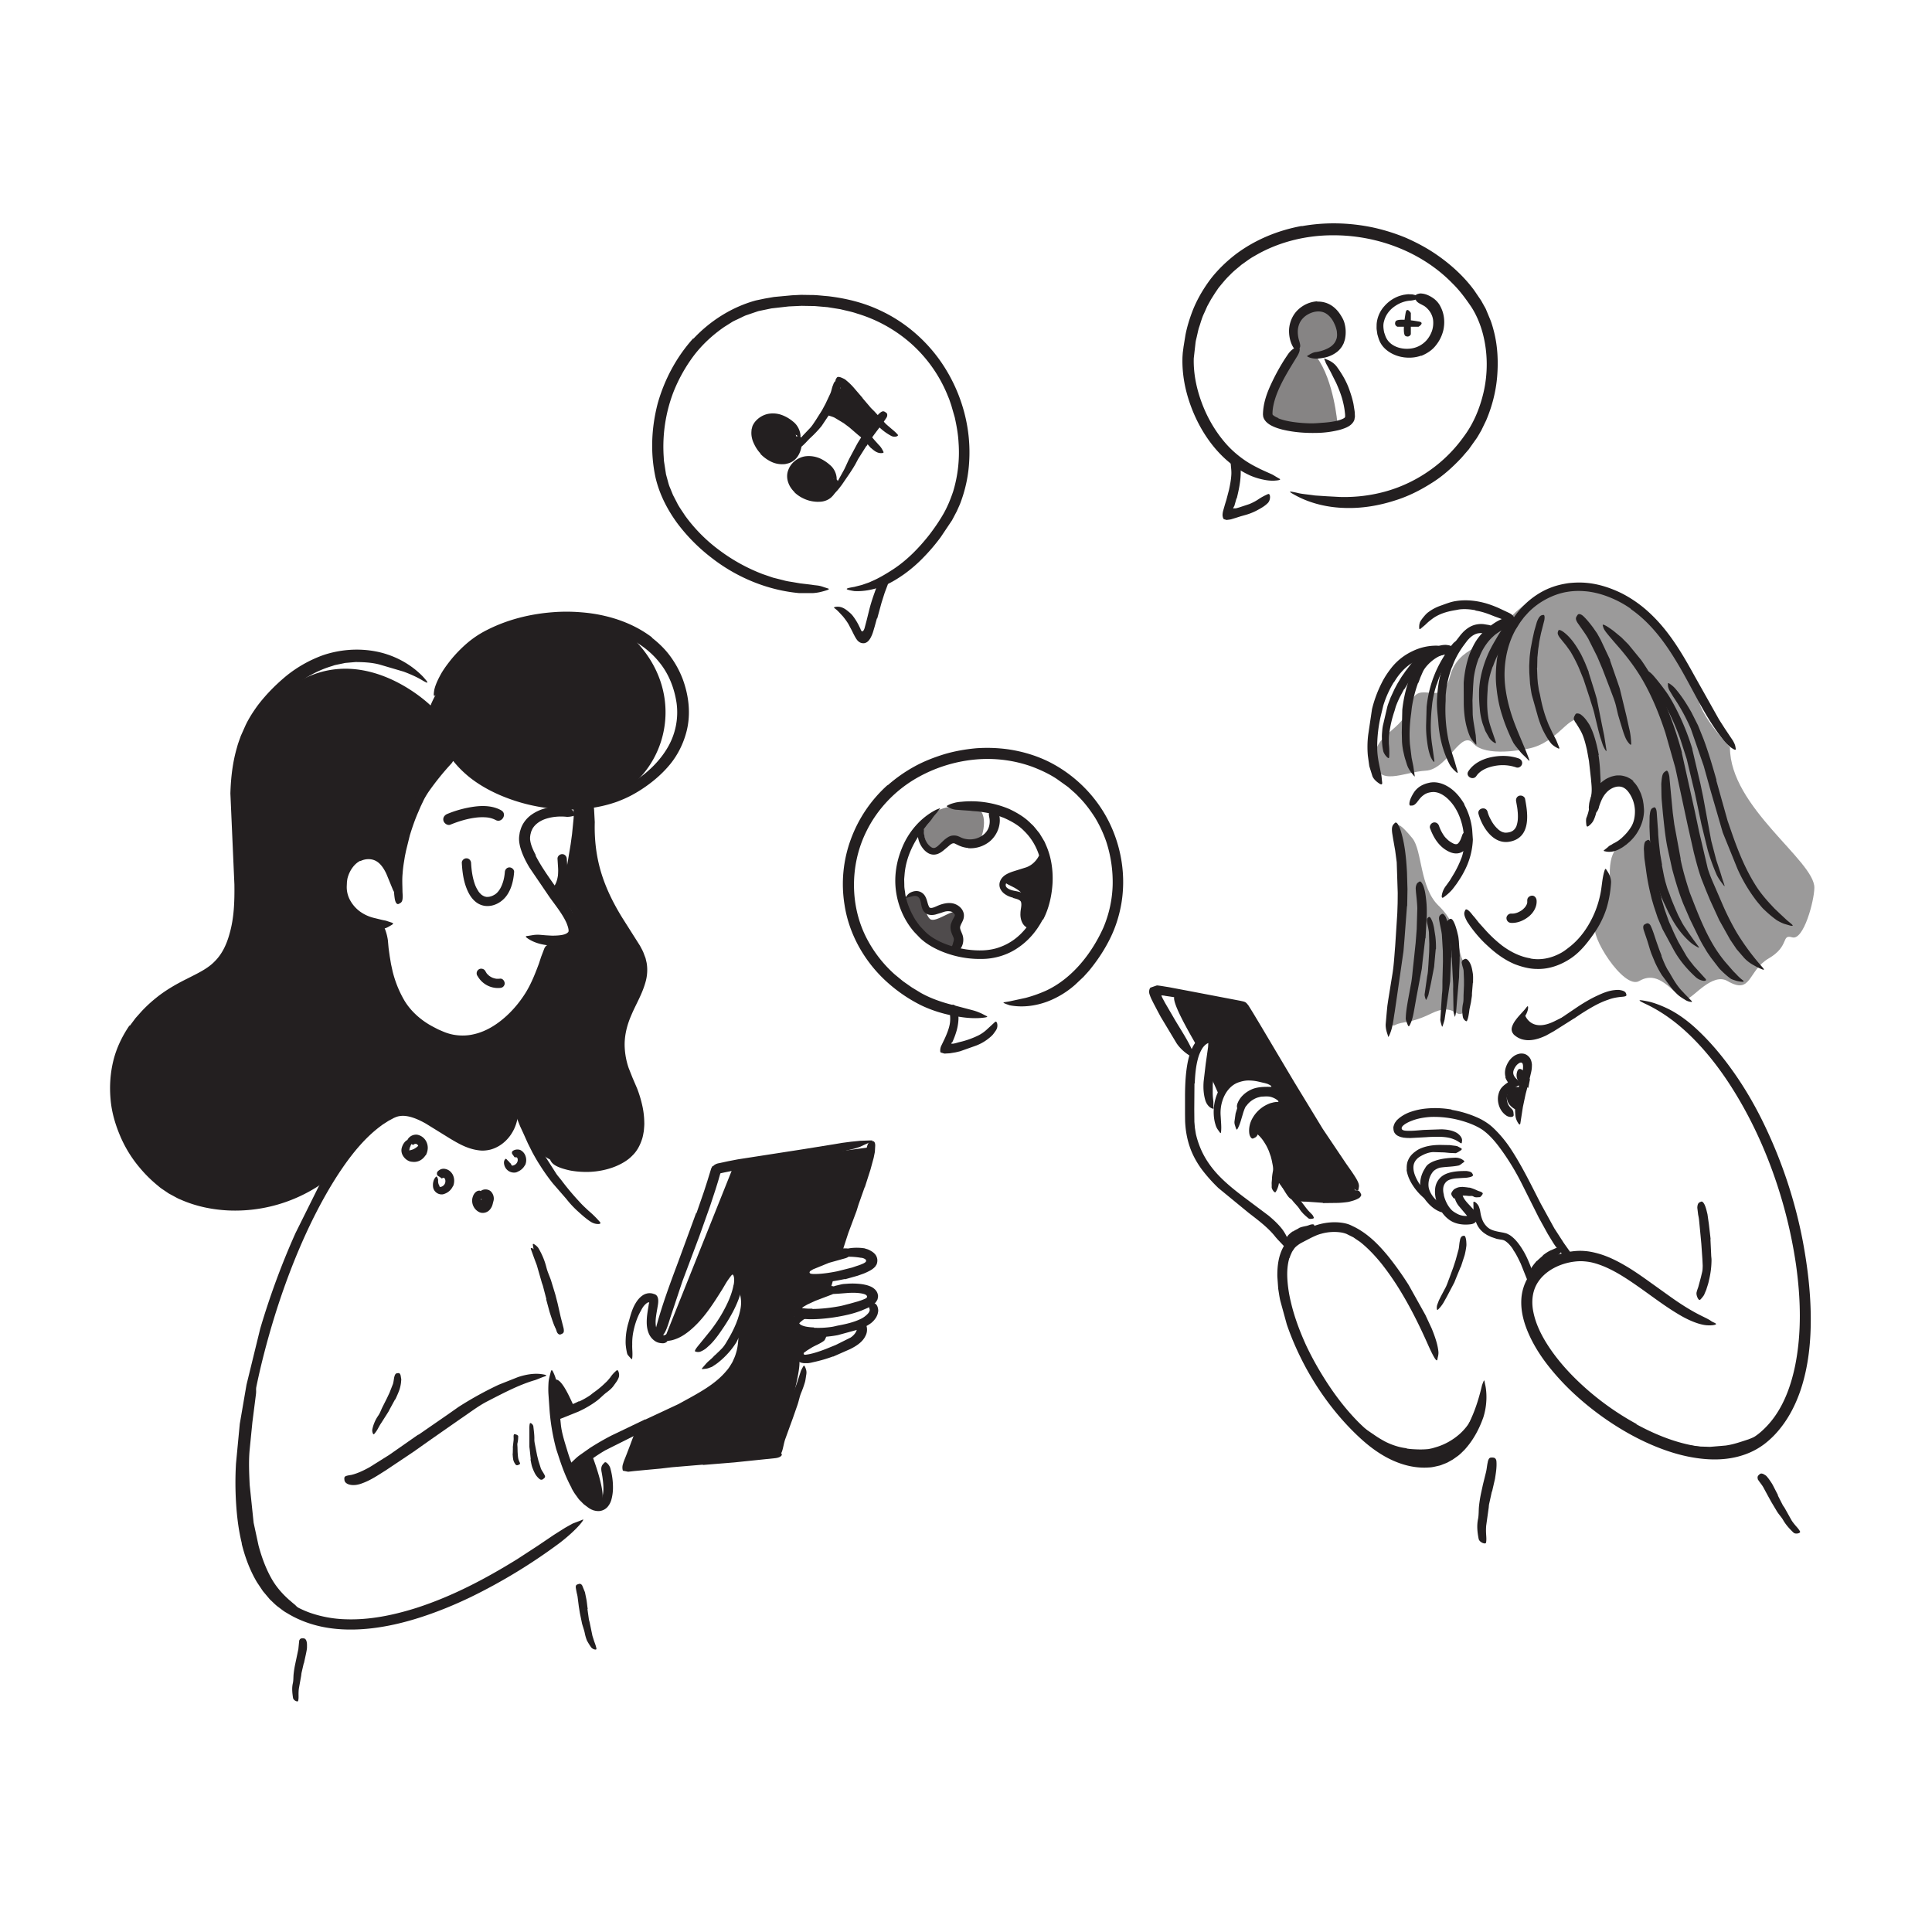<svg xmlns="http://www.w3.org/2000/svg" width="120" height="120" fill="#231f20" xmlns:v="https://vecta.io/nano"><path d="M54.467 38.409l-.141.51-.078.263a2.17 2.17 0 0 1-.164.415c-.097.18-.212.314-.392.351a.46.46 0 0 1-.224-.023c-.072-.021-.118-.067-.173-.106-.085-.088-.162-.217-.226-.339l-.09-.175-.055-.115-.235-.443c-.102-.164-.217-.319-.335-.464-.166-.173-.314-.358-.512-.501-.062-.046-.051-.065.028-.081a.76.76 0 0 1 .404.023c.145.049.268.134.378.224s.222.18.307.291a3.64 3.64 0 0 1 .425.697l.055.111c.005.014.009.03.016.044a.56.56 0 0 0 .037.074c.016.051.09.065.12.023.018-.018.032-.044.046-.069l.019-.041.009-.023.005-.012.009-.028.132-.498.157-.635c.081-.323.182-.644.293-.962.09-.247.168-.501.307-.741a.81.81 0 0 1 .102-.155c.157-.173.247-.194.374-.115l.074.041c.06.044.078.192.021.307l-.212.565-.194.612-.268.981h-.014l-.002-.005z"/><path d="M43.068 21.039c1.048-1.117 2.395-1.973 3.882-2.379l.563-.118.561-.097 1.117-.104.561-.028.563.009c.376-.005.75.048 1.124.076 1.089.129 2.174.39 3.175.858 1.775.808 3.268 2.188 4.237 3.858.976 1.666 1.463 3.612 1.348 5.534a8.58 8.58 0 0 1-.515 2.506c-.069.203-.168.395-.252.593l-.3.568-.704 1.05a11.86 11.86 0 0 1-1.05 1.237 8.79 8.79 0 0 1-1.232 1.069c-.45.314-.921.605-1.447.785s-1.08.288-1.636.256c-.69-.111-.559-.166-.009-.258l.48-.122.282-.099c.099-.032.201-.067.302-.12.418-.173.875-.439 1.357-.752.856-.561 1.597-1.318 2.241-2.137.318-.413.616-.847.875-1.295.254-.441.445-.914.609-1.396a8.38 8.38 0 0 0 .337-3.06c-.028-.519-.122-1.034-.235-1.546l-.217-.755-.127-.372-.15-.365a8.67 8.67 0 0 0-2.215-3.092 8.94 8.94 0 0 0-3.365-1.869c-.335-.118-.688-.18-1.032-.268l-.529-.085-.265-.042-.268-.023-.533-.046-.538-.009-.268-.005-.27.012-.538.025-1.071.122-.519.108-.258.053c-.085.021-.168.055-.252.081l-.501.171c-.168.053-.321.148-.482.217-.157.081-.325.141-.473.24l-.45.284c-.715.494-1.368 1.094-1.899 1.795a9.78 9.78 0 0 0-1.274 2.301 9.5 9.5 0 0 0-.586 3.937l.014.249c.007.083.023.164.035.247l.076.494.019.125.032.12.065.238c.044.159.081.321.15.471l.187.459.229.441c.143.3.346.565.524.845a9.89 9.89 0 0 0 2.165 2.172 11.08 11.08 0 0 0 2.668 1.461l.63.215.646.162c.201.06.388.083.561.111l.471.081.711.085c.192.037.344.039.473.065s.231.062.325.095l.252.081c.088.042-.041.09-.355.175-.157.044-.362.09-.609.104h-.863c-1.927-.178-3.842-.951-5.432-2.192a11.04 11.04 0 0 1-2.144-2.169c-.605-.833-1.096-1.779-1.338-2.827-.328-1.521-.252-3.101.138-4.595.42-1.484 1.163-2.882 2.202-4.034l.016.009.002.012zm8.508 4.466c.076-.132.773-1.588.678-1.701a449.2 449.2 0 0 1 2.199 2.365l-.681.898-2.197-1.565v.002zm-3.168 2.94c.06.005 1.126-.115 1.08-.939s-.268-1.325-.637-1.371-1.433-.291-1.733.256-.032.93.198 1.373 1.092.678 1.092.678v.002zm2.912 2.215c.069-.049.861-1.078.215-1.523s-1.694-.826-2.165-.083-.007 1.304.471 1.592 1.479.014 1.479.014z"/><path d="M52.954 25.955l.554.487c.065.06.141.108.201.175l.6.711.27.302c.127.118.215.27.293.432.023.051-.009.072-.081.078a.61.61 0 0 1-.288-.037c-.178-.069-.298-.194-.434-.3l-.337-.392c-.125-.168-.307-.286-.464-.422l-.522-.45-.341-.254-.554-.335c-.148-.078-.316-.108-.466-.173-.035-.014-.069-.021-.102-.037a.45.45 0 0 1-.074-.044.16.16 0 0 1-.035-.065c-.014-.044-.016-.09-.007-.143.005-.025.005-.051.009-.072.016-.069.099-.118.224-.145.33.007.646.113.939.268.217.118.42.263.623.408l-.007.012-.002-.005zm.628-1.219l.515.605.205.203.692.757c.106.108.229.198.339.3.148.125.3.245.427.395.039.048-.002.09-.085.113a.44.44 0 0 1-.307-.028 3.41 3.41 0 0 1-.948-.745c-.164-.18-.374-.323-.549-.498l-.565-.588-.337-.372-.508-.563c-.132-.143-.293-.258-.429-.395-.028-.032-.058-.062-.081-.099-.078-.143-.072-.212-.014-.305l.039-.062c.048-.058.143-.055.265-.007a1.92 1.92 0 0 1 .254.122l.201.171a4.02 4.02 0 0 1 .369.381l.519.605-.009.009.007.002z"/><path d="M51.623 25.574l-.436.653-.159.238a7.12 7.12 0 0 1-.69.729c-.108.099-.205.21-.305.314-.132.129-.256.27-.448.337-.058.023-.072-.005-.076-.078v-.143c0-.06.012-.115.042-.157l.157-.231.18-.205.378-.395c.157-.152.275-.351.399-.533l.395-.625.217-.404.298-.635c.072-.166.092-.351.164-.515l.041-.111c.065-.134.118-.164.228-.152.025 0 .051 0 .074.007.076.014.122.099.122.215.014.353-.092.678-.215 1.004-.097.238-.229.466-.353.697l-.011-.005-.002-.005zm-2.267 5.003c-.166-.166-.316-.362-.397-.609-.088-.24-.097-.533.005-.78a1.25 1.25 0 0 1 .293-.457c.217-.215.515-.369.822-.397s.6.03.858.141a2.49 2.49 0 0 1 .616.409c.245.198.397.515.415.828.005.099-.058.09-.152.042-.049-.025-.099-.06-.159-.095a1.05 1.05 0 0 1-.175-.118c-.358-.316-.75-.565-1.193-.649-.268-.03-.526.111-.718.328-.097.111-.155.235-.159.374a.71.71 0 0 0 .148.427 1.41 1.41 0 0 0 .485.413c.288.15.642.242.951.178.231-.051.365-.24.436-.455.016-.048.025-.099.039-.148.048-.189.09-.245.261-.263.037-.005.076-.014.113-.014.12-.005.219.111.201.305-.028.282-.139.609-.425.861-.141.125-.325.21-.51.245a1.3 1.3 0 0 1-.256.023c-.081.005-.162 0-.242-.009a2.01 2.01 0 0 1-.678-.182c-.212-.095-.411-.226-.584-.39l.009-.009-.002.002z"/><path d="M47.232 28.163c-.164-.173-.295-.374-.397-.595-.108-.215-.178-.471-.164-.743l.011-.15.039-.15c.021-.104.085-.192.139-.279a1.43 1.43 0 0 1 .805-.531 1.62 1.62 0 0 1 .923.072 2.36 2.36 0 0 1 .674.401c.263.203.434.533.459.865.007.104-.058.095-.152.042l-.346-.226-.072-.062-.081-.055-.143-.115a1.89 1.89 0 0 0-.312-.192c-.222-.092-.438-.189-.672-.191-.072-.012-.136.016-.208.028-.062.032-.132.051-.189.099l-.09.062-.078.081c-.065.055-.078.104-.12.155-.127.238-.041.642.187.935.134.187.305.358.501.478.148.09.309.168.473.191.083.023.164.012.245.012.076-.021.157-.032.222-.069.208-.113.286-.365.328-.625l.021-.178c.032-.226.078-.298.247-.323.037-.007.076-.016.113-.016.12-.005.217.108.215.298-.005.279-.037.591-.231.914a1.11 1.11 0 0 1-.436.411 1.13 1.13 0 0 1-.286.097c-.097.03-.192.028-.288.03a1.57 1.57 0 0 1-.764-.205c-.222-.12-.415-.27-.582-.448l.009-.009v-.005zm6.579-.464l-.51.81-.164.311c-.205.362-.452.713-.692 1.062l-.159.233-.173.224c-.148.189-.321.365-.522.498-.06.044-.062.025-.037-.037s.074-.175.141-.288l.173-.305.159-.309.342-.618c.141-.249.249-.529.383-.794l.464-.87c.097-.178.212-.348.321-.521l.549-.755.212-.293.233-.279a.88.88 0 0 1 .115-.113c.155-.132.235-.132.344-.055.025.016.051.032.072.051.035.032.048.074.046.129a.3.3 0 0 1-.055.173c-.219.344-.468.648-.713.981-.182.242-.353.508-.519.775l-.012-.007.002-.002zm1.329 21.074a9.24 9.24 0 0 1 1.652-1.161c.588-.326 1.218-.568 1.855-.766.642-.191 1.304-.307 1.971-.369a9.55 9.55 0 0 1 2.005.065c.967.143 1.918.436 2.778.905 1.514.826 2.76 2.121 3.51 3.662s1.022 3.298.745 4.978c-.125.745-.351 1.475-.681 2.153s-.736 1.306-1.202 1.89c-.145.192-.314.365-.473.542l-.526.496a5.6 5.6 0 0 1-1.207.815c-.868.443-1.892.639-2.843.459-.291-.095-.408-.148-.397-.171s.162-.032.411-.081l.976-.212a8.34 8.34 0 0 0 1.269-.452c1.592-.743 2.813-2.273 3.549-3.907a7.31 7.31 0 0 0 .577-2.628 8.09 8.09 0 0 0-.392-2.698 7.83 7.83 0 0 0-.701-1.507c-.302-.471-.639-.925-1.045-1.325a3.39 3.39 0 0 0-.307-.293l-.319-.282-.69-.494c-.471-.316-.988-.554-1.511-.757-1.163-.427-2.43-.581-3.672-.45a9.01 9.01 0 0 0-3.549 1.149c-1.334.771-2.444 1.934-3.12 3.325-1.036 2.098-1.025 4.712.104 6.764a7.81 7.81 0 0 0 1.666 2.1l.517.425.547.383.57.346a7.04 7.04 0 0 0 .593.291 8.89 8.89 0 0 0 1.103.381l1.516.401a3.23 3.23 0 0 1 .678.268l.203.104c.067.048-.053.074-.335.101s-.725.032-1.285-.055c-.833-.118-1.675-.346-2.476-.731-.798-.399-1.523-.9-2.188-1.512-1.318-1.216-2.289-2.903-2.562-4.735a8.05 8.05 0 0 1 .39-4.052 8.4 8.4 0 0 1 2.278-3.371l.014.011.002-.005z"/><path d="M59.112 64.763s-.028.028-.03.044c.002.007.016.007.023.019h.048.039c.014-.002.023-.002.067-.012.118-.021.231-.062.348-.09a5.41 5.41 0 0 0 1.2-.431c.166-.09.323-.198.462-.325l.531-.489c.058-.051.108-.009.134.088s.028.265-.058.402c-.035.062-.078.118-.12.175s-.083.118-.134.166c-.099.099-.21.187-.321.27a2.88 2.88 0 0 1-.731.385l-.939.332-.178.042-.088.021c-.028.007-.083.014-.122.021l-.254.041-.254.014c-.092.014-.134-.016-.194-.032l-.085-.025c-.032 0-.053-.041-.053-.065a.69.69 0 0 1 .06-.358l.21-.436c.132-.288.254-.586.314-.891.046-.238.037-.475.009-.699-.009-.048-.014-.097-.018-.145-.016-.182-.002-.242.106-.316.023-.016.044-.037.067-.049.067-.041.189.014.254.173.108.233.139.498.125.752a3.14 3.14 0 0 1-.136.75 4.83 4.83 0 0 1-.192.522l-.051.118h-.005l-.03.025-.005.005z"/><path opacity=".55" d="M57.337 51.152c-.09.166.231 2.095.748 1.729s.531-1.059 1.089-.84.948.524 1.408.413.808-1.795.242-2.146-2.199-.381-2.908.259-.579.586-.579.586z"/><path opacity=".8" d="M59.221 58.98c.127-.085.159-.704.224-1.138s.187-.782 0-1.129-1.329.646-1.675.369-.434-1.459-.808-1.539-.969.455-.969.455a6.21 6.21 0 0 0 .962 1.726c.658.812 2.266 1.255 2.266 1.255z"/><path d="M64.747 53.585s-2.132.824-2.342 1.085.939.397 1.172 1.013.18 1.5.485 1.613.999-1.433.999-2.04-.312-1.671-.312-1.671h-.002z"/><path d="M64.765 57.113c-.362.699-.884 1.32-1.546 1.761-.651.45-1.459.685-2.232.688-.565.011-1.119-.055-1.659-.191-.473-.122-.937-.293-1.373-.531-.217-.12-.429-.254-.623-.415a2.42 2.42 0 0 1-.275-.256l-.256-.265c-.655-.741-1.052-1.692-1.163-2.661-.099-.865.048-1.749.374-2.543.404-1.025 1.172-1.922 2.146-2.412.321-.122.265-.115.085.115-.083.125-.233.256-.362.462-.069.099-.152.194-.24.293s-.164.219-.258.328c-.637.796-1.087 1.738-1.191 2.742l-.032.376.009.376c-.002.127.016.252.037.376s.023.254.065.374c.104.498.321.962.584 1.403l.272.376.323.341c.217.224.473.395.755.547.561.3 1.198.478 1.832.575.699.097 1.419.097 2.061-.143.323-.115.63-.279.909-.485s.526-.455.743-.727c.533-.676.872-1.509.955-2.377a5.02 5.02 0 0 0-.122-1.964c-.173-.632-.508-1.214-.974-1.664-.351-.365-.801-.609-1.253-.812l-.351-.132c-.115-.046-.242-.067-.36-.102-.24-.074-.489-.104-.738-.145-.219-.037-.438-.03-.66-.065l-.526-.035-.198-.018-.164-.011c-.196-.028-.314-.076-.411-.132-.044-.025-.102-.044-.127-.065-.044-.032.019-.067.173-.134.076-.035.178-.065.298-.097s.265-.055.427-.065c.962-.099 1.994.041 2.968.45.475.226.948.498 1.334.891l.15.141c.046.049.088.104.134.157l.259.321.215.353.104.178.081.189c.335.745.448 1.565.413 2.352-.044.775-.217 1.588-.588 2.292l-.014-.005-.007-.005z"/><path d="M60.144 52.671a1.82 1.82 0 0 1-.674-.196l-.185-.09c-.039-.012-.083-.009-.139.009-.085.032-.175.115-.277.203l-.298.249c-.111.083-.238.173-.404.215a.69.69 0 0 1-.496-.06 1.14 1.14 0 0 1-.332-.284c-.159-.196-.265-.427-.312-.667a1.23 1.23 0 0 1 .005-.468c.025-.157.122-.293.219-.409.067-.069.078-.041.081.046 0 .042.009.104.018.168l.021.104a.26.26 0 0 0 .014.053v.051c-.007.12.012.238.039.349a1.13 1.13 0 0 0 .106.323.93.93 0 0 0 .199.263c.083.078.161.129.231.136.088.023.208-.042.325-.15l.388-.374a1.15 1.15 0 0 1 .302-.192c.12-.058.272-.067.411-.046.139.028.238.085.316.12a1.07 1.07 0 0 0 .238.078c.203.046.42.046.628-.005.312-.076.605-.261.766-.54.129-.215.157-.473.129-.702l-.028-.15c-.032-.182-.023-.235.145-.337l.099-.067c.092-.06.284-.016.346.187.203.584-.014 1.308-.526 1.754a1.9 1.9 0 0 1-1.357.441v-.014zm-.831 4.177c-.005-.058-.076-.15-.169-.199-.081-.046-.224-.065-.367-.044-.106.014-.215.058-.332.095l-.353.106c-.131.028-.298.048-.466-.016a.6.6 0 0 1-.339-.346c-.051-.134-.067-.256-.088-.365-.035-.196-.099-.348-.235-.406-.085-.039-.201-.03-.316 0s-.24.06-.36.111c-.076.028-.074.014-.032-.049s.118-.191.265-.282c.132-.067.293-.129.492-.102a.64.64 0 0 1 .464.342c.083.159.113.3.148.418a.99.99 0 0 0 .095.235c.032.051.118.065.249.023.125-.037.275-.122.448-.18.185-.062.392-.111.616-.097a.95.95 0 0 1 .621.277c.102.102.182.238.21.397a.76.76 0 0 1-.069.436c-.081.173-.159.3-.162.399-.009.099.06.24.132.415.12.298.081.676-.127.937-.051.053-.102.106-.166.145a.47.47 0 0 1-.289.065c-.067-.007-.108-.041-.141-.083-.014-.019-.03-.035-.037-.049-.023-.041.053-.139.115-.245a.83.83 0 0 0 .081-.242.46.46 0 0 0 .044-.182c0-.028 0-.053-.007-.076a.41.41 0 0 0-.023-.074c-.028-.074-.09-.185-.143-.365-.039-.129-.049-.335 0-.475a2.07 2.07 0 0 1 .143-.319l.078-.152c.009-.023.011-.028.009-.055l.014-.005-.002.005zm3.618-1.087c-.083-.023-.196-.055-.293-.099s-.196-.102-.286-.175a.85.85 0 0 1-.231-.305.6.6 0 0 1-.016-.411c.065-.194.192-.323.318-.413.238-.155.462-.217.685-.288l.642-.201a1.38 1.38 0 0 0 .466-.293c.083-.079.157-.164.215-.254.032-.044.055-.09.083-.136s.067-.088.095-.139c.039-.06.113-.055.198.032a.53.53 0 0 1 .118.201c.025.085.011.182-.03.27a1.42 1.42 0 0 1-.298.395 1.92 1.92 0 0 1-.395.256c-.279.134-.554.194-.817.245-.307.065-.63.171-.81.328-.099.088-.131.175-.095.275s.182.182.325.231c.173.06.413.072.646.161.18.062.374.215.448.418s.074.392.062.57c-.021.268-.03.519.051.658.016.032.042.058.062.081.062.092.051.108.058.265 0 .03.009.06.014.088.005.044-.014.083-.079.122s-.173.028-.281-.03c-.332-.173-.42-.6-.404-.87 0-.143.025-.263.039-.367.014-.097.021-.185.014-.254-.014-.104-.019-.134-.097-.196s-.235-.106-.413-.15v-.011l.005-.002zm13.872-24.817l-.072.259-.037.129-.019.065-.009.03v.005a.48.48 0 0 0-.062.115c-.005.014-.016.046.007.035.016-.005.03-.009.041-.009h.081.025l.014-.002.037-.009.157-.044.621-.205a3.22 3.22 0 0 0 .517-.263 3.76 3.76 0 0 1 .655-.362c.074-.028.12.048.125.166s-.032.288-.145.397c-.194.196-.436.325-.676.455a3.68 3.68 0 0 1-.761.295l-.238.067-.319.102-.191.058c-.065.021-.127.039-.182.044l-.173.023c-.049 0-.076-.021-.115-.03s-.088-.016-.106-.072c-.019-.039-.028-.081-.037-.127-.016-.092 0-.226.037-.362l.118-.411.078-.252.162-.618c.067-.314.129-.632.145-.951.014-.247-.03-.489-.041-.729l-.014-.157v-.125c.007-.035.023-.065.037-.088.03-.048.069-.081.122-.108.023-.014.046-.028.069-.037.069-.028.162.046.252.196l.104.351c.03.12.051.242.053.365a4.98 4.98 0 0 1-.035.741c-.044.365-.125.725-.21 1.075h-.014v-.009z"/><path d="M80.864 14.047c1.449-.261 2.938-.222 4.368.072a12.06 12.06 0 0 1 2.091.651c.669.295 1.318.639 1.92 1.057.877.607 1.68 1.336 2.317 2.199l.397.584c.067.095.12.208.182.312.055.106.125.208.168.318l.275.662c.085.224.148.452.208.683.235.921.277 1.874.201 2.806s-.316 1.853-.681 2.716l-.307.635c-.122.201-.228.413-.371.598l-.404.57-.457.529c-.565.598-1.186 1.161-1.892 1.59-.697.441-1.44.81-2.222 1.052-.997.323-2.054.503-3.109.469-1.052-.025-2.111-.265-3.035-.757-.575-.309-.471-.298.062-.182.261.074.653.097 1.096.164l.727.048.808.044c.995.03 1.994-.092 2.949-.369s1.862-.72 2.67-1.295a8.85 8.85 0 0 0 2.102-2.098c.595-.796.981-1.728 1.214-2.712.275-1.175.275-2.448-.032-3.639-.155-.595-.39-1.17-.718-1.682-.351-.515-.718-1.02-1.163-1.456-1.906-1.968-4.692-3.016-7.447-3.002-1.699 0-3.411.425-4.867 1.29-.284.152-.535.355-.798.535-.242.21-.501.402-.72.639-.235.219-.436.471-.642.718-.104.122-.185.263-.279.392l-.256.406-.233.422-.196.441c-.143.288-.217.605-.325.907-.046.155-.074.312-.113.468-.03.157-.081.312-.097.471l-.108.951c-.028.983.187 1.966.54 2.878s.863 1.763 1.507 2.481c.286.316.595.591.937.845.316.233.598.395.838.519l.33.168.277.127.413.185c.113.055.201.115.282.162l.219.127c.074.06-.058.092-.376.111a2.7 2.7 0 0 1-.605-.058 4.21 4.21 0 0 1-.819-.247c-.879-.388-1.652-1.02-2.271-1.768s-1.103-1.618-1.445-2.541-.549-1.915-.531-2.945c0-.129.012-.258.021-.388l.048-.371.12-.741c.097-.494.245-.976.425-1.451.27-.704.653-1.362 1.101-1.971.459-.602 1.008-1.131 1.604-1.59 1.209-.907 2.631-1.484 4.092-1.751l.007.018.005-.005z"/><path opacity=".55" d="M81.614 22.122s1.468-.224 1.588-.766.039-1.994-.48-2.102-1.158-.434-1.825 0-.681 2.282-.48 2.347-1.871 3.21-1.53 4.165 4.184.542 4.184.542-.215-2.679-1.295-4.135l-.162-.053v.002z"/><path d="M81.816 18.734a1.53 1.53 0 0 1 .847.217c.245.15.434.355.579.575.104.162.203.325.256.508.095.323.111.66.049.988-.012.083-.046.164-.069.245s-.074.155-.111.231c-.095.143-.205.275-.339.372a1.86 1.86 0 0 1-.764.342c-.337.069-.692.111-1.013-.042-.097-.053-.081-.053.009-.102.092-.055.249-.159.42-.194a2.38 2.38 0 0 0 .824-.252c.231-.127.406-.288.492-.535.065-.143.055-.323.039-.498a1.81 1.81 0 0 0-.162-.496c-.152-.346-.436-.66-.78-.727-.215-.049-.462-.014-.683.078-.344.138-.635.408-.743.771-.09.279-.067.579 0 .858l.053.182c.06.229.055.312-.039.415l-.051.065c-.044.051-.205.005-.316-.185-.162-.277-.245-.614-.249-.965s.097-.727.309-1.05c.164-.247.383-.436.625-.575s.522-.224.815-.245v.016l.002.002z"/><path d="M79.401 25.985c.295.115.641.189.988.235s.704.072 1.059.076c.261 0 .519-.025.775-.044a5.74 5.74 0 0 0 .667-.085c.212-.042.427-.101.575-.187.037-.021.076-.051.083-.099a1.4 1.4 0 0 0-.016-.265c-.021-.222-.065-.448-.12-.669-.095-.397-.252-.782-.415-1.152l-.351-.699-.185-.344-.095-.173c-.03-.06-.046-.129-.076-.189-.062-.164-.062-.139.078-.074.155.051.443.18.646.438.342.464.632.96.815 1.505.095.27.18.547.238.833l.069.436c.011.074.014.15.016.224 0 .037.009.113 0 .169-.018.058-.016.12-.037.175a.63.63 0 0 1-.111.182.75.75 0 0 1-.161.15c-.058.046-.099.062-.148.09s-.095.046-.141.065a2.96 2.96 0 0 1-.538.162 6.15 6.15 0 0 1-1.052.139c-.766.028-1.525-.016-2.282-.194-.233-.058-.464-.129-.692-.245a1.33 1.33 0 0 1-.332-.231c-.099-.102-.205-.252-.208-.427l-.005-.028c.007-.748.272-1.424.572-2.047a13.15 13.15 0 0 1 .785-1.415l.198-.295c.127-.182.245-.277.332-.337a.33.33 0 0 1 .249-.06c.037.005.076 0 .102.009.083.021.055.231-.102.498-.48.789-1.008 1.606-1.322 2.481-.134.381-.228.778-.222 1.145.014.016.018.025.025.037a.39.39 0 0 1 .044.037 1.29 1.29 0 0 0 .3.155l-.005.014-.002.005zm8.878-3.898c-.337.122-.683.15-1.018.115s-.662-.143-.951-.325c-.21-.134-.401-.307-.533-.526-.122-.196-.171-.397-.228-.593l-.044-.309c-.007-.104 0-.21 0-.314.032-.418.205-.817.48-1.119a2.21 2.21 0 0 1 .872-.611c.106-.039.219-.067.33-.095.113-.012.226-.041.342-.032l.173.005c.058.005.113.025.168.037s.111.025.164.048l.155.072c.127.062.083.101-.044.131-.065.018-.143.021-.238.046s-.194.046-.3.055c-.376.021-.731.171-1.027.388s-.528.531-.616.9c-.069.217-.037.459.009.69.041.111.076.235.127.335s.115.192.194.27c.346.351.921.475 1.431.378a1.57 1.57 0 0 0 .826-.441c.171-.171.295-.385.383-.614a1.59 1.59 0 0 0 .076-.718c-.053-.374-.284-.674-.549-.856l-.192-.102c-.242-.122-.323-.201-.365-.378-.009-.035-.028-.069-.035-.092-.009-.044.019-.074.097-.127.039-.03.088-.046.148-.06a.49.49 0 0 1 .205-.011c.231.021.452.122.66.258s.39.332.498.563c.238.452.277.979.171 1.456-.085.355-.252.688-.485.967-.228.289-.549.485-.879.623l-.007-.014zm-.974-2.647c-.011.067-.24 1.325 0 1.433s.325-.115.325-.115V19.44s-.258-.418-.325 0z"/><path d="M88.113 19.968c-.067-.011-1.325-.24-1.433 0s.115.325.115.325h1.318s.418-.259 0-.325zM41.283 83.13l4.29-10.731c.478-.095 8.515-1.147 8.515-1.147s-1.71 6.515-2.532 6.983-2.038.925-1.343 1.151 1.514.185 1.514.185l-.173.605s-2.425.676-2.296 1.228.295 1.498 1.214 1.482-1.23 1.085-.865 1.516-1.375 5.947-1.375 5.947l-9.131.648.819-2.305s4.387-2.049 5.299-3.238.805-2.795.805-2.795.415-2.695 0-2.912-.284-.911-.632-.911-1.168 2.125-1.763 2.776-2.102 1.689-2.347 1.521l.002-.002zM15.289 95.197c-.141-.796-.222-1.599-.268-2.398l-.048-.875c-.021-1.029.035-2.054.127-3.074l.132-1.355.106-.863.081-.429.051-.212c.021-.069.053-.139.083-.205.085-.166.134-.131.217.039.099.173.171.468.125.792l-.219 1.724-.173 1.742c-.062.699-.028 1.431.005 2.146l.245 2.349.305 1.417c.189.706.441 1.401.792 2.028.272.489.628.909 1.022 1.269.083.083.178.15.263.231l.212.178.134.141c.072.078.101.145.118.222.007.035.021.071.021.101 0 .049-.048.065-.143.056s-.242-.035-.406-.12l-.355-.208-.337-.247a3.29 3.29 0 0 1-.3-.295 3.29 3.29 0 0 1-.272-.321 6.81 6.81 0 0 1-.847-1.454c-.319-.768-.533-1.569-.683-2.372l.014-.005.002-.002zm20.427-7.738c-.088-.044-.757-1.895-1.23-1.763s0 2.086 0 2.086l1.23-.321v-.002zM35.34 91.2s1.145 2.594 1.911 2.225c.605-.291-.494-3.076-.494-3.076l-1.419.852h.002zm-4.98-16.472c-.025.09-.037.201-.159.325-.046.044-.111.085-.189.088-.145 0-.228-.095-.263-.168a.33.33 0 0 1-.002-.249.54.54 0 0 1 .092-.148c.044-.051.088-.097.15-.109.039-.011.108.159.085.212-.025.044-.039.081-.042.099v.012.002c.037.007-.051-.009-.041-.009h.039l-.009.016c-.005.005-.009.011-.014.018-.021.03-.009.051-.018.021 0 0-.005-.009-.021-.023a.17.17 0 0 0 .041-.078.52.52 0 0 0 .023-.12c0-.06.007-.127-.023-.185a.15.15 0 0 0-.039-.048l.166.076c0 .014.012.035.018.039-.046-.011-.083-.011-.129-.011h-.06c-.032.005-.062 0-.095-.016s-.072-.051-.074-.09c0-.06.016-.122.051-.178s.097-.095.166-.118l.224-.074.097.224c.025.058.023.125.039.185.021.099.016.201.002.298h-.009l-.007.009zm-5.227-3.256s.318.021.575-.108c.302-.152.538-.466.355-.609-.332-.263.489.531.12.923-.674.722-1.052-.203-1.052-.203l.002-.002zm3.385-24.113s3.434 2.709 7.362 2.654c4.98-.069 7.749-6.69 3.016-10.751 0 0-5.61-2.086-8.418 0s-3.736 4.555-3.736 4.555-5.564-5.483-10.525.554c0 0-1.571.925-1.521 4.094s.462 7.435.072 9.215-1.152 1.985-3.563 3.935-3.588 2.624-3.835 4.795.231 4.853 1.447 5.989 3.042 2.444 5.778 2.333 6.235-2.25 6.235-2.25 2.665-3.503 3.66-3.538 2.213.468 3.09 1.008 2.16 1.431 2.899 1.02 1.585-1.632 1.664-1.968c0 0 .63 3.023 2.815 3.233s4.488-.256 4.747-1.717-1.442-3.988-1.306-5.153 1.525-4.073 1.435-4.915-1.417-2.829-2.04-4.094-1.241-5.442-1.043-5.998-.87-.173-.87-.173-.452 4.775-.9 5.806c0 0 .822.678.729 1.412s-1.618 1.214-1.618 1.214-.732 2.753-1.297 3.685-1.565 2.28-3.649 2.301-4.225-1.172-4.761-2.993-.618-3.935-.618-3.935-2.128-.556-2.352-1.731-.316-2.492.609-2.762 1.719-.342 2.079.408.653 1.955.653 1.955-.323-2.356.6-4.066 1.8-3.635 2.169-4.018.992-.106.992-.106v.002z"/><path d="M35.972 87.049a4.99 4.99 0 0 0 .658-.369c.076-.053.145-.113.219-.171a5.68 5.68 0 0 0 .764-.632c.113-.097.203-.215.298-.33.104-.157.233-.298.385-.425.048-.039.09-.005.12.076a.55.55 0 0 1 .023.33c-.062.205-.199.362-.316.531s-.282.305-.448.429c-.201.148-.372.339-.572.494a5.72 5.72 0 0 1-.697.452c-.145.088-.302.157-.455.233l-.713.288-.552.219c-.041.016-.081.032-.125.032-.164.012-.221-.018-.275-.127l-.035-.067c-.025-.067.021-.171.12-.238.143-.113.295-.178.445-.252.145-.085.309-.122.462-.191a6.93 6.93 0 0 0 .685-.3l.007.012v.005zm7.291-11.707l.459-1.327.215-.667.233-.759c.019-.048.046-.09.069-.134l.018-.032.005-.009s-.025-.025.025.023h.002l.014-.016.053-.051a.67.67 0 0 1 .282-.118l.611-.131.577-.111 4.075-.632 1.802-.291.575-.097.579-.076.582-.058.586-.021c.245-.007.215.018.021.104l-.399.185-.268.122-.309.095c-1.539.392-3.104.63-4.687.847l-2.873.528-.531.109-.18.039c-.016.005-.032.007-.048.014s-.009.032-.021.044l-.127.443-.159.512-.335 1.018-.667 1.876-1.057 2.815-.725 2.178-.152.478c-.101.298-.182.487-.27.609a.5.5 0 0 1-.275.217c-.046.016-.095.042-.132.049-.118.023-.171-.27-.065-.722.355-1.329.858-2.684 1.364-4.034l1.108-3.019.016.005.007-.005zm.4 15.63l-1.934.162-.704.083-.923.085-.462.044-.261.025-.365.042-.178-.037-.088-.016-.044-.009c-.014-.005-.023-.025-.025-.037a.68.68 0 0 1 .018-.39c.037-.129.095-.277.143-.392l.102-.261.198-.517c.164-.443.323-.884.563-1.292.072-.127.106-.102.143.042a2.64 2.64 0 0 1 .053.291 1.33 1.33 0 0 1-.03.385l-.078.311-.102.302-.21.6-.106.295c-.023.069-.018.042-.023.053l-.011.012s-.019.023-.028.044c0 .014.012.014.025.021.007.002.016.007.028.009l.018.005h.028.044c.581-.028 1.179-.125 1.772-.182l1.955-.173 1.205-.097 1.821-.136 1.392-.152.307-.032c.385-.023.508.012.593.162.019.032.044.065.055.095.037.099-.115.217-.392.251l-2.555.265-1.948.159v-.014l.002-.005z"/><path d="M53.705 73.742l-.379 1.071-.122.395-.512 1.371-.201.616-.127.395-.187.378c-.044.076-.078.055-.115-.03a1.01 1.01 0 0 1-.085-.402c0-.145.046-.279.067-.42l.099-.411.291-.799c.132-.316.205-.662.309-.992l.367-1.087.224-.669.318-1.018c.074-.265.108-.535.169-.801l.046-.173c.072-.212.129-.268.261-.279.03 0 .06-.007.09-.007.095.007.148.118.143.286l-.021.379-.074.369-.201.738-.349 1.092h-.014l.002-.002zm-5.034 14.386l.314-.822.097-.307.408-1.062.155-.48.099-.307a3.1 3.1 0 0 1 .152-.291c.037-.06.065-.041.099.028s.088.192.095.321c.009.115-.023.222-.035.33-.018.109-.03.219-.062.323-.062.21-.136.418-.221.623-.106.245-.15.519-.238.775l-.295.845-.189.517-.284.785c-.067.203-.102.415-.157.623-.014.044-.023.09-.042.134-.062.164-.127.199-.261.185-.03-.002-.06-.002-.09-.009-.09-.019-.155-.12-.145-.252l.032-.291a3.24 3.24 0 0 1 .072-.282l.182-.558.302-.829.011.005v-.005zm3.068-3.876a8.94 8.94 0 0 1-1.122.332c-.143.03-.284.074-.443.085h-.129c-.046.002-.102 0-.15-.005s-.097-.018-.143-.028l-.129-.053a.48.48 0 0 1-.192-.189c-.037-.083-.06-.173-.051-.265-.002-.046.012-.09.023-.136s.021-.09.044-.132a1.04 1.04 0 0 1 .069-.122l.081-.102a1.45 1.45 0 0 1 .321-.265l.584-.335c.122-.067.249-.132.381-.173a.78.78 0 0 1 .422-.051c.097.016.088.021.048.113-.021.044-.041.129-.078.201-.018.037-.037.081-.06.113a.39.39 0 0 1-.088.076c-.224.159-.473.247-.692.374l-.305.189c-.025.016-.044.032-.065.049l-.055.039-.06.039c-.041.03-.051.115.012.132.025.009.055.009.081.007l.198-.03c.337-.067.69-.189 1.034-.319l.635-.258.921-.459c.208-.136.372-.351.383-.501.002-.016 0-.03 0-.044s-.005-.025-.007-.039c-.009-.044-.011-.079.016-.127.014-.023.023-.046.041-.072l.072-.083.065-.078c.035-.037.078-.049.157-.039s.157.062.226.171c.083.168.09.404.023.591a1.26 1.26 0 0 1-.284.448c-.222.228-.489.374-.718.489l-1.062.468-.007-.014.002.002z"/><path d="M50.55 82.47a5.7 5.7 0 0 0 1.11-.055c.136-.019.268-.06.404-.085.475-.088.958-.199 1.387-.404a1.45 1.45 0 0 0 .473-.353c.072-.088.106-.182.092-.235-.005-.044-.025-.092-.037-.141a.8.8 0 0 0-.039-.143c-.021-.032-.06-.095.058-.145a.42.42 0 0 1 .265.016c.048.021.106.046.148.085a.42.42 0 0 1 .092.152.77.77 0 0 1 .041.18.44.44 0 0 1 0 .115 1.09 1.09 0 0 1-.018.092.6.6 0 0 1-.055.171c-.023.053-.049.106-.078.143a1.29 1.29 0 0 1-.395.39c-.284.185-.579.3-.881.379l-1.078.295c-.402.076-.808.118-1.221.122-.254 0-.508-.012-.766-.053-.194-.03-.395-.085-.586-.194-.097-.055-.189-.132-.263-.233a.58.58 0 0 1-.106-.355c0-.028 0-.062.005-.09.007-.187.208-.342.305-.418a1.83 1.83 0 0 1 .372-.215l.187-.074a1.16 1.16 0 0 1 .155-.035c.044-.007.083.007.113.016a.25.25 0 0 1 .132.092c.014.021.032.037.041.055.03.062-.055.136-.187.238-.148.074-.293.159-.415.258a1.1 1.1 0 0 0-.159.148c.007.019.009.025.009.03.023.012.023.014.023.019.007.005.014.009.018.018.046.044.189.106.344.138a3.03 3.03 0 0 0 .517.055v.014l-.005.005zM8.068 63.706l.353-.473.385-.431a8.39 8.39 0 0 1 .852-.791c.602-.494 1.283-.884 1.945-1.212.655-.335 1.292-.625 1.731-1.085.455-.448.743-1.05.925-1.724.281-.969.314-2.012.3-3.055l-.249-5.652c.028-.96.136-1.931.413-2.871.06-.235.152-.464.231-.695l.298-.669c.21-.441.478-.854.766-1.248.526-.688 1.131-1.297 1.798-1.846a7.9 7.9 0 0 1 2.252-1.26c1.052-.355 2.204-.443 3.3-.228s2.121.759 2.887 1.544c.461.505.346.468-.139.178-.247-.139-.607-.309-1.043-.471l-1.498-.441c-.487-.129-.995-.152-1.491-.155l-.374.032c-.125.016-.249.012-.372.046l-.367.076-.182.039-.178.06c-.955.286-1.846.801-2.617 1.477l-.288.256-.143.129-.131.143-.526.572a8 8 0 0 0-.863 1.265c-.487.9-.775 1.908-.909 2.959-.164 1.258-.088 2.58.018 3.914s.249 2.7.168 4.08c-.046.757-.155 1.523-.395 2.259l-.092.275c-.032.092-.076.182-.113.272l-.118.272-.15.261c-.194.351-.468.665-.766.932-.305.268-.642.473-.974.66l-.988.51c-.644.332-1.246.706-1.775 1.179l-.475.452-.438.492-.388.524c-.12.18-.219.374-.33.558a5.99 5.99 0 0 0-.678 2.49c-.023.658.035 1.322.198 1.969a7.76 7.76 0 0 0 .757 1.841c.685 1.133 1.65 2.148 2.841 2.702.935.422 1.957.621 2.972.644s2.033-.136 2.995-.45c.42-.15.828-.307 1.228-.512l.27-.127.238-.136.415-.235.607-.381.415-.238a1.59 1.59 0 0 1 .323-.118c.092-.021.205-.062.272-.065.111 0 .055.132-.148.388-.104.125-.235.289-.425.452l-.683.535a9.53 9.53 0 0 1-5.688 1.611c-1.027-.044-2.063-.254-3.035-.688-.125-.046-.24-.115-.358-.178l-.355-.192-.337-.228a2.45 2.45 0 0 1-.321-.242 8.14 8.14 0 0 1-1.128-1.11 7.69 7.69 0 0 1-1.235-2.005c-.307-.727-.531-1.498-.593-2.294-.069-.794-.014-1.602.178-2.379s.549-1.514.997-2.172l.018.009.007-.002zm30.111 2.469a4.85 4.85 0 0 1-.032-2.418c.189-.789.559-1.484.865-2.128.228-.471.392-.935.411-1.371.051-.762-.533-1.555-1.027-2.352-.517-.796-1.02-1.636-1.382-2.538-.335-.796-.558-1.643-.674-2.49l-.055-.408c-.019-.136-.016-.275-.025-.411-.007-.275-.039-.552-.011-.824l.06-.822c.044-.27.115-.535.185-.801.111-.325.171-.263.268.037a3.9 3.9 0 0 1 .136.6l.044.815c-.03 1.052.088 2.095.385 3.092s.764 1.945 1.336 2.868l1.091 1.722c.083.164.178.314.24.498l.102.268.067.288c.069.39.041.799-.058 1.159-.215.801-.618 1.433-.891 2.093-.286.653-.448 1.332-.411 2.024a4.61 4.61 0 0 0 .245 1.262l.242.611.277.644a7.18 7.18 0 0 1 .316 1.029 5.09 5.09 0 0 1 .134 1.08c.009.182-.014.367-.028.552-.035.185-.06.367-.127.547-.118.355-.305.704-.579.967-.203.215-.448.381-.702.515s-.515.238-.785.314a4.97 4.97 0 0 1-1.657.187 5.19 5.19 0 0 1-.729-.083c-.902-.196-1.14-.425-1.235-.662-.021-.055-.053-.118-.058-.164-.009-.159.348-.095.93.03.434.092.881.139 1.325.127a4.52 4.52 0 0 0 1.299-.189c.205-.062.413-.141.589-.242a1.96 1.96 0 0 0 .471-.341c.265-.265.425-.619.485-1.025.092-.605-.028-1.292-.235-1.943a8.77 8.77 0 0 0-.397-.972c-.171-.358-.312-.738-.42-1.131l.018-.007-.002-.007zm-4-10.661c.182.233.501.111.662-.074s.254-.42.318-.648c.132-.475.074-.967.046-1.451-.009-.155-.127-.289-.288-.289-.15 0-.298.132-.289.289l.037.591c.005.092.005.182 0 .275 0 .046-.005.09-.007.136 0 .021-.005.039-.007.06-.007.053.012-.067-.005.028a1.93 1.93 0 0 1-.058.254 1.23 1.23 0 0 1-.095.238l-.055.102c-.005.009-.037.046-.009.014s-.005.005-.012.009l-.037.037c.011-.014.041-.023.009-.007s.005-.005.018-.007c.055-.016.106-.007.148.025s.053.035.03.007c-.097-.122-.307-.102-.408 0-.12.12-.097.284 0 .408v.005zm-11.803-2.047c-.362.178-.655.588-.782 1.048-.023.083-.032.173-.044.258l-.012.261a1.69 1.69 0 0 0 .203.872 2.16 2.16 0 0 0 .632.72 2.49 2.49 0 0 0 .808.376l.568.139c.097.023.194.032.288.067l.293.097c.122.044.106.076-.005.148l-.235.134c-.051.023-.106.055-.164.069a.92.92 0 0 1-.18.016c-.221-.012-.445-.023-.669-.072a3.64 3.64 0 0 1-.651-.229c-.42-.196-.822-.501-1.085-.909a3.78 3.78 0 0 1-.215-.376 2.61 2.61 0 0 1-.162-.422c-.081-.286-.118-.586-.085-.875.06-.63.328-1.248.826-1.671a1.77 1.77 0 0 1 1.103-.415 1.59 1.59 0 0 1 .865.217c.26.157.462.381.616.616a4.91 4.91 0 0 1 .554 1.145l.085.261a.7.7 0 0 1 .032.212c0 .06 0 .108-.014.15a.44.44 0 0 1-.134.185c-.025.021-.049.046-.072.06-.039.023-.083.005-.143-.044s-.145-.127-.191-.238l-.395-.962c-.136-.307-.314-.575-.522-.738-.155-.12-.325-.187-.528-.201a1.12 1.12 0 0 0-.577.118l-.009-.014-.002-.002z"/><path d="M24.857 52.099l.106-.39.125-.383c.078-.258.182-.508.277-.759l.221-.547c.295-.628.662-1.218 1.075-1.772l.277-.367.286-.358c.247-.3.498-.614.856-.798.115-.053.148.011.143.161a.78.78 0 0 1-.18.531 16.81 16.81 0 0 0-1.419 1.758c-.127.191-.252.39-.349.605l-.152.319-.138.325c-.21.473-.378.967-.531 1.465l-.231.937-.074.358-.058.362a7.07 7.07 0 0 0-.085.725c-.037.376-.009.748-.007 1.119l.014.245c0 .307-.046.404-.178.471-.03.016-.06.035-.09.044-.101.03-.187-.095-.226-.325-.104-.683-.06-1.41.021-2.132a13.48 13.48 0 0 1 .302-1.599h.014v.007zm5.397 12.558c-.478.194-.997.309-1.521.305-.521.005-1.05-.122-1.505-.325l-.496-.222a3.43 3.43 0 0 1-.475-.265 5.61 5.61 0 0 1-2.275-2.968c-.173-.526-.319-1.064-.388-1.606-.083-.692-.138-1.405.051-2.086.058-.212.095-.178.178.009a3.13 3.13 0 0 1 .268.895l.046.501.069.496.081.489.106.482c.162.639.408 1.248.745 1.816.415.674 1.059 1.232 1.781 1.606l.298.155.311.134a3.1 3.1 0 0 0 .625.192c.425.078.87.074 1.297-.032.531-.12 1.034-.376 1.486-.704.685-.498 1.271-1.156 1.722-1.883.348-.57.586-1.179.815-1.793l.134-.411.205-.538a.54.54 0 0 1 .09-.136.61.61 0 0 1 .115-.081l.095-.06c.067-.042.173.215.097.628-.099.611-.258 1.241-.519 1.844a8.33 8.33 0 0 1-1.043 1.694c-.621.778-1.415 1.465-2.379 1.874l-.007-.014-.007.005z"/><path d="M33.263 53.135c.309.609.725 1.207 1.142 1.798l.48.642.768 1.228c.111.224.219.452.282.729a1.12 1.12 0 0 1 .014.459c-.021.085-.051.171-.104.247-.048.083-.108.12-.164.178-.212.175-.455.247-.683.291a2.76 2.76 0 0 1-.671.032c-.559-.032-1.112-.143-1.579-.471-.143-.108-.099-.125.055-.139l.316-.051c.127-.019.265-.025.411-.016l.381.032.372.021c.245 0 .482-.012.681-.055.046-.014.099-.023.134-.041l.06-.023c.016-.009.03-.021.046-.03.037-.016.051-.039.076-.06.018-.012.016-.016.016-.016.021-.025.03-.104.007-.203-.016-.095-.058-.208-.099-.321-.233-.549-.667-1.085-1.055-1.622l-1.255-1.846c-.238-.399-.457-.822-.586-1.299-.044-.182-.078-.374-.067-.577.005-.099.025-.192.037-.286s.053-.187.078-.279c.129-.367.392-.681.706-.889.487-.325 1.057-.471 1.622-.466.125.005.249 0 .372.023.233.025.378.09.466.162.085.085.125.15.148.224.009.032.028.067.03.092.005.044-.042.067-.129.088s-.217.048-.362.044c-.427-.046-.863-.012-1.255.106s-.718.344-.886.644l-.078.175-.048.192c-.005.067-.021.138-.018.201v.09l.016.099c.044.272.185.584.344.882l-.016.009-.002.005z"/><path d="M40.494 39.612c.427.332.824.715 1.145 1.159a5.99 5.99 0 0 1 .773 1.428c.367 1.004.505 2.128.24 3.194-.191.768-.549 1.495-1.045 2.095-.436.528-.949.978-1.495 1.362-.275.194-.554.367-.852.528s-.609.295-.923.415c-1.267.452-2.617.568-3.925.443a11.05 11.05 0 0 1-3.379-.858c-.683-.298-1.343-.672-1.927-1.147-.288-.24-.563-.501-.808-.789-.127-.141-.238-.293-.349-.443-.06-.071-.097-.161-.145-.242-.042-.085-.102-.157-.125-.254-.076-.226-.099-.325-.081-.328s.095.083.249.21l1.463 1.188a9.16 9.16 0 0 0 1.791 1.124c.644.295 1.322.533 2.019.688 1.392.314 2.864.351 4.26.032.418-.097.826-.24 1.218-.425a3.39 3.39 0 0 0 .289-.148l.284-.166.282-.178.27-.192c.715-.519 1.338-1.165 1.765-1.911a4.32 4.32 0 0 0 .538-2.712c-.136-.939-.496-1.862-1.11-2.592-.741-.912-1.809-1.539-2.956-1.888-1.742-.531-3.667-.529-5.435-.088-.688.171-1.348.427-1.959.75-.307.166-.602.335-.868.542s-.529.436-.771.681c-.215.215-.406.443-.6.678-.715.879-.898 1.188-1.168 1.336-.055.037-.118.092-.157.111-.069.032-.072-.067-.039-.298s.159-.561.374-.96c.157-.298.355-.572.563-.842s.436-.526.683-.771.51-.478.801-.69c.298-.217.602-.397.919-.552 1.267-.637 2.67-.978 4.087-1.08a10.73 10.73 0 0 1 1.588 0c.531.037 1.059.108 1.583.233 1.043.242 2.065.672 2.94 1.339l-.009.018.002-.005z"/><path d="M36.021 52.272l-.18 1.05-.06.383-.159.667-.192.66-.152.586c-.035.125-.053.254-.099.374l-.074.18c-.009.03-.037.055-.065.081s-.044.053-.065.081c-.055.067-.085.044-.136-.041-.028-.044-.051-.102-.108-.18-.039-.072-.044-.143-.037-.215.011-.129.041-.254.076-.376l.095-.372.217-.741c.099-.295.131-.618.189-.93l.173-1.036.088-.644.097-.978c.014-.254-.016-.505-.007-.755V49.9c.009-.205.076-.268.194-.305.028-.009.055-.021.083-.023.088-.014.164.076.208.231.037.228.078.462.074.697l-.032.711-.115 1.064h-.014l.002-.002zM15.023 95.878c-.203-.822-.305-1.655-.358-2.485a20.45 20.45 0 0 1-.007-2.488l.235-2.465.418-2.432.854-3.492c.6-2.024 1.329-4.008 2.192-5.933l1.41-2.836a19.34 19.34 0 0 1 1.759-2.651l.96-1.055a7.2 7.2 0 0 1 1.121-.905 2.66 2.66 0 0 1 .312-.189c.111-.058.203-.12.33-.171.242-.109.51-.164.771-.164.529-.002 1.008.178 1.435.385.554.272 1.055.605 1.558.916s1.002.609 1.516.773a1.55 1.55 0 0 0 .755.065c.247-.044.487-.159.699-.316.429-.319.729-.803.955-1.32.15-.325.198-.48.233-.462.014.007.018.058.021.145a3.38 3.38 0 0 1-.011.379c-.028.323-.113.805-.455 1.306-.171.247-.404.496-.722.688a2.14 2.14 0 0 1-.535.231c-.196.049-.42.076-.63.058-.75-.069-1.329-.411-1.862-.727l-1.53-.946c-.496-.279-1.015-.496-1.472-.48-.113.007-.224.021-.328.058-.053.012-.104.042-.155.06-.055.025-.12.065-.18.095l-.182.097-.175.113-.178.113-.171.127c-.907.685-1.671 1.604-2.342 2.582S20 74.585 19.46 75.665c-1.285 2.596-2.296 5.462-3.039 8.333-.411 1.579-.736 3.18-.941 4.795s-.293 3.247-.164 4.862c.083.992.245 1.98.568 2.912.323.925.785 1.821 1.495 2.481.526.505 1.186.875 1.881 1.126a7.35 7.35 0 0 0 2.19.401c1.502.058 3.005-.258 4.433-.711 2.229-.722 4.278-1.807 6.247-3.025l1.278-.833.997-.674.695-.439.475-.265.355-.134c.095-.032.208-.088.263-.106.168-.088-.305.582-1.433 1.449a34.79 34.79 0 0 1-5.52 3.36c-.995.478-2.024.903-3.092 1.249s-2.176.609-3.318.718c-.847.08-1.715.073-2.571-.074s-1.703-.446-2.453-.912c-.194-.101-.367-.256-.549-.385-.178-.136-.33-.302-.496-.452l-.429-.51-.367-.549c-.45-.755-.748-1.574-.953-2.402l.014-.007-.002.005zm9.517-8.961l-.307.563-.108.205-.439.69c-.069.099-.127.205-.185.309a1.84 1.84 0 0 1-.258.383c-.032.037-.062.014-.085-.041a.44.44 0 0 1-.032-.242 2.3 2.3 0 0 1 .369-.859c.109-.155.169-.339.252-.51l.282-.561.164-.348.212-.54c.044-.143.053-.291.083-.436l.028-.092c.044-.113.092-.141.18-.148.021 0 .039-.005.06-.005.06 0 .111.065.131.164l.037.226-.018.219a2.47 2.47 0 0 1-.097.429c-.074.205-.164.404-.256.6l-.012-.005v-.002zm1.451 2.199l1.816-1.255.662-.466a21.78 21.78 0 0 1 2.513-1.389l1.193-.473c.517-.171 1.092-.272 1.639-.152.169.037.139.069-.005.12-.072.023-.171.062-.284.108s-.242.102-.381.138c-.983.302-1.906.796-2.871 1.29-.577.298-1.112.715-1.666 1.087l-1.814 1.265-1.117.789-1.731 1.159c-.459.284-.898.593-1.445.791a1.68 1.68 0 0 1-.381.102c-.254.03-.443-.009-.558-.076s-.164-.148-.169-.247c-.005-.046-.009-.092 0-.129.016-.065.079-.099.15-.115.078-.023.166-.035.284-.055.346-.081.745-.261 1.145-.487l1.207-.757 1.802-1.26.012.014h-.002zm14.334-8.185c.009-.025-.021-.044-.053-.041-.016 0-.03.009-.044.018a.42.42 0 0 0-.083.053 1.2 1.2 0 0 0-.166.168c-.078.097-.134.215-.198.33-.228.413-.381.895-.466 1.385a3.64 3.64 0 0 0-.046.658c-.014.284.037.554 0 .849-.007.092-.028.085-.088.021l-.127-.141c-.023-.03-.055-.062-.076-.099s-.03-.079-.039-.12a3.98 3.98 0 0 1-.072-.459c-.014-.154-.007-.309 0-.462a4.18 4.18 0 0 1 .159-.912c.106-.353.189-.732.369-1.085.102-.192.219-.383.406-.547.044-.041.099-.078.152-.113.025-.016.062-.032.102-.051s.074-.025.113-.037a.71.71 0 0 1 .443.025c.409.088.245.695.224.854-.062.369-.139.729-.106 1.069.023.265.152.482.323.565.037.021.081.028.118.051.157.06.221.118.256.249l.028.083c.009.044-.011.081-.06.118a.36.36 0 0 1-.24.072c-.159-.002-.342-.039-.496-.155-.157-.108-.282-.272-.353-.436-.145-.337-.145-.658-.129-.951.014-.219.048-.427.081-.625l.046-.284c.005-.032.005-.021.005-.023v-.005l.019-.019v-.005z"/><path d="M45.568 79.814c.028-.143.039-.284.03-.404s-.053-.212-.058-.215c-.018-.019-.058-.042-.078-.009-.009.009-.005 0-.03.03l-.069.085-.136.187c-.131.189-.245.401-.371.605-.452.718-.914 1.458-1.521 2.093-.27.279-.565.545-.9.755a2.47 2.47 0 0 1-.706.305 1.98 1.98 0 0 1-.385.044c-.129 0-.258-.032-.378-.067-.152-.046-.122-.072.007-.132.065-.03.155-.072.252-.136a2.58 2.58 0 0 1 .321-.136c.411-.12.789-.344 1.131-.648s.644-.665.941-1.048c.355-.457.63-1.004.944-1.528l.272-.431c.108-.148.169-.265.39-.473l.076-.058.037-.028c.014-.007.032 0 .046 0 .065.009.129.009.192.025s.125.03.18.067c.058.03.111.069.155.118.189.203.212.411.226.6.014.469-.115.877-.258 1.274-.224.6-.54 1.154-.884 1.678-.272.404-.538.81-.891 1.158l-.24.217a1.45 1.45 0 0 1-.378.217c-.097.023-.164.021-.224.005-.028-.007-.06-.011-.078-.021-.06-.028.035-.178.212-.39l.78-.962c.252-.335.492-.685.702-1.059.307-.547.584-1.142.685-1.726h.014l-.005.009z"/><path d="M46.315 82.179c-.122.323-.277.63-.441.93-.065.106-.106.226-.178.328-.238.372-.533.706-.861 1.002-.148.129-.298.256-.466.36-.053.032-.102.074-.159.102l-.18.067c-.115.048-.252.051-.374.067-.078.007-.072-.019-.023-.079l.222-.256c.157-.178.332-.288.48-.459.037-.042.081-.074.122-.111l.12-.118c.085-.074.164-.159.245-.24.198-.196.328-.464.475-.709a7.19 7.19 0 0 0 .422-.856l.104-.275.088-.282c.078-.291.136-.568.115-.863a1.93 1.93 0 0 0-.15-.635c-.016-.039-.039-.072-.058-.099-.037-.048-.014-.069 0-.104.025-.042.032-.095.028-.15-.002-.025-.014-.051-.019-.072-.009-.035 0-.069.069-.104.032-.014.083-.028.143-.023s.115.035.166.072c.078.053.12.125.157.187a1.35 1.35 0 0 1 .088.187 2.02 2.02 0 0 1 .095.365c.021.12.03.238.037.355l.005.175-.009.196c-.035.379-.138.715-.252 1.045l-.014-.005h.002z"/><path d="M40.086 88.17l2.054-.96.72-.395c.833-.462 1.668-.953 2.264-1.675.141-.152.242-.332.351-.508.048-.09.085-.185.127-.277s.076-.187.104-.284c.166-.499.148-1.011.205-1.567.014-.175.028-.157.111-.023.044.067.095.164.201.286.051.06.072.131.092.208a1.86 1.86 0 0 1 .048.247 3.11 3.11 0 0 1-.445 1.795c-.319.538-.757.976-1.232 1.331-.57.425-1.172.833-1.798 1.165l-2.079 1.018-1.288.586-1.904.953c-.473.272-.911.584-1.341.905l-.286.205c-.185.12-.307.198-.411.231a.46.46 0 0 1-.263 0c-.037-.012-.076-.019-.104-.032-.046-.025-.044-.081-.007-.166a.99.99 0 0 1 .231-.323l.275-.258a2.66 2.66 0 0 1 .293-.247l.63-.445a16.66 16.66 0 0 1 1.355-.782l2.088-1.002.007.014h.002zm12.399-8.73c-.526.113-1.055.201-1.604.231l-.307.012c-.058 0-.095-.002-.171 0l-.245-.032c-.279-.053-.496-.212-.535-.471-.018-.125.019-.247.081-.358a1.04 1.04 0 0 1 .108-.162l.143-.145.129-.104.115-.078c.076-.051.155-.095.233-.139.157-.085.316-.159.478-.226l.877-.305c.192-.051.385-.108.591-.122.104-.005.208-.005.312.012.106.009.21.065.307.111.122.074.074.118-.039.194a1.71 1.71 0 0 0-.205.166.72.72 0 0 1-.249.129l-1.011.282-.99.404-.122.074a.21.21 0 0 0-.044.028c-.028.023-.055.058-.053.097s.044.065.078.072l.055.012c.023 0 .023.005.09.007.48.012 1.002-.069 1.502-.168l.923-.233.519-.178.095-.039.072-.032c.049-.023.095-.051.136-.085.055-.042.053-.125.005-.168a.51.51 0 0 0-.293-.104 4.47 4.47 0 0 0-.517-.058c-.078-.007-.155 0-.235-.012a1.15 1.15 0 0 1-.314-.062c-.069-.035-.111-.074-.145-.127-.016-.023-.037-.046-.046-.067-.016-.037.007-.069.062-.108a.62.62 0 0 1 .261-.111c.319-.074.651-.097 1.013-.06l.074.009c.016.002.035.005.055.005l.055.016c.072.025.152.042.219.074.136.065.263.136.353.228a.6.6 0 0 1 .182.323c.027.125.005.265-.037.367l-.072.113c-.025.037-.067.072-.102.106a1.41 1.41 0 0 1-.311.201c-.111.06-.256.12-.298.138l-.395.141-.789.222-.005-.014.009-.002z"/><path d="M50.455 81.302c.556-.002 1.135-.069 1.701-.173.205-.039.406-.102.609-.15l.526-.148.252-.085.18-.074c.032-.016.067-.032.097-.06s.046-.069.03-.106c-.032-.076-.111-.108-.201-.136-.293-.079-.63-.081-.953-.065l-.628.049-.316.018c-.106 0-.215-.002-.321 0-.132.002-.134-.044-.042-.15.046-.053.115-.12.205-.194.044-.035.095-.076.148-.106a.73.73 0 0 1 .178-.067l.337-.081c.113-.025.228-.028.344-.037a4.47 4.47 0 0 1 .704 0c.12.009.242.023.367.048l.095.021c.032.007.097.023.141.039.051.014.099.035.145.053a.93.93 0 0 1 .134.067c.164.104.286.238.328.406a1.1 1.1 0 0 1 .025.127c-.009.044-.009.088-.018.129s-.014.083-.037.12l-.067.108c-.111.166-.358.288-.508.374l-.404.173a6.49 6.49 0 0 1-.81.249 11.1 11.1 0 0 1-1.812.272c-.378.023-.755.032-1.154-.03-.279-.048-.605-.171-.662-.462-.035-.238.108-.459.305-.614.106-.088.168-.122.252-.175l.24-.134c.399-.205.794-.381 1.214-.517l.279-.085c.178-.048.307-.032.395-.014s.145.067.187.134c.018.03.042.062.053.092.028.102-.095.187-.318.286l-1.034.392-.498.231-.224.129-.095.072-.009.012c0 .002.035.011.055.014a3.28 3.28 0 0 0 .593.028v.016l-.007.002zm-31.589 22.011l-.134.579c-.016.072-.016.143-.03.215l-.136.759c-.018.113-.021.229-.023.342 0 .145.012.29-.025.436-.011.046-.078.041-.15.007s-.152-.106-.168-.192c-.044-.302-.083-.611-.009-.916.039-.182.028-.374.046-.561a6.12 6.12 0 0 1 .097-.611l.079-.374.118-.563.044-.441.011-.097c.049-.113.099-.138.21-.136l.074.002c.078.01.138.076.166.171.044.143.03.272.032.406-.009.132-.039.261-.065.393l-.127.581h-.014.005zm17.622-3.367l.088.628c.012.076.042.148.055.224l.166.805.111.349c.053.145.111.29.139.45.007.05-.039.064-.106.05a.39.39 0 0 1-.221-.131 3.96 3.96 0 0 1-.263-.423 2.54 2.54 0 0 1-.138-.475c-.042-.194-.115-.385-.168-.581l-.134-.651-.065-.404-.078-.612a1.97 1.97 0 0 0-.051-.231l-.044-.233-.016-.102c-.007-.129.023-.173.132-.208.025-.007.048-.018.074-.023.083-.019.157.03.201.118l.162.401.085.415c.041.205.053.42.088.628h-.012l-.002.005zm-2.651-28.163l.725 1.135c.095.136.205.256.307.388a16.5 16.5 0 0 0 1.126 1.343c.173.196.367.372.556.549a6.42 6.42 0 0 1 .713.704c.067.081.014.122-.104.125a.86.86 0 0 1-.468-.141c-.293-.189-.549-.422-.805-.653a6.09 6.09 0 0 1-.711-.766l-.84-.967a12.5 12.5 0 0 1-.817-1.154c-.159-.242-.3-.496-.441-.75l-.295-.588-.268-.598-.212-.459-.187-.468c-.028-.069-.051-.138-.072-.21-.039-.134-.048-.226-.032-.295s.041-.113.085-.155l.058-.055c.065-.044.169.046.282.215l.768 1.609.305.598.332.586-.012.009h.007zm-7.412-.021a.9.9 0 0 1-.309.302c-.129.076-.286.111-.427.104-.104-.005-.203-.014-.293-.055a.81.81 0 0 1-.372-.337c-.088-.145-.115-.335-.067-.489a.9.9 0 0 1 .185-.355c.108-.125.286-.208.455-.169.053.014.037.067.012.134l-.074.203c-.025.037-.037.079-.048.113a.33.33 0 0 0-.039.092c-.016.065-.016.09-.028.159 0 .088.111.148.196.171a.26.26 0 0 0 .277-.067c.051-.051.092-.122.106-.198.023-.113-.009-.235-.104-.3-.035-.023-.076-.03-.111-.021-.03.002-.055.018-.076.032-.009.007-.016.018-.023.023-.025.018-.051-.009-.18-.06l-.088-.03c-.095-.025-.162-.132-.083-.265a.61.61 0 0 1 .595-.268.8.8 0 0 1 .531.392c.081.143.118.316.108.468a1 1 0 0 1-.127.427l-.011-.007h-.005zm1.718 1.888a.89.89 0 0 1-.441.462c-.072.032-.148.069-.238.074a.54.54 0 0 1-.418-.162.52.52 0 0 1-.152-.346c-.009-.106 0-.205.025-.295a.61.61 0 0 1 .164-.295c.025-.023.055 0 .078.044s.053.113.051.166a.61.61 0 0 0 .025.238c.018.058.055.095.058.143.021.06.067.046.115.032.06-.016.15-.074.198-.152a.34.34 0 0 0 .055-.166c.007-.092-.016-.189-.078-.228-.042-.03-.113.011-.134.032-.023-.002-.037-.018-.049-.028a1.44 1.44 0 0 0-.111-.081l-.067-.039a.16.16 0 0 1-.076-.092c-.014-.041-.016-.108.016-.168.058-.076.141-.134.231-.169a.48.48 0 0 1 .279-.011.64.64 0 0 1 .27.132.76.76 0 0 1 .178.221c.12.247.104.48.032.697h-.014v-.007zm1.807 1.025c0 .011.005.025.014.037s.032.021.053.016c.014-.005.016-.023.028-.028s.012-.007.018-.011.012-.007.021-.023c.018-.023.032-.055.046-.088.021-.065.051-.132.044-.192a.12.12 0 0 0-.025-.069c-.011-.014-.023-.035-.044-.049-.058-.035-.122-.051-.198-.032-.023.007-.065-.011-.085-.072s.005-.187.113-.238a.53.53 0 0 1 .293-.044c.099.012.217.06.288.15.141.162.175.365.145.522l-.072.279a.82.82 0 0 1-.164.3.58.58 0 0 1-.505.199.54.54 0 0 1-.148-.042.78.78 0 0 1-.316-.277c-.106-.162-.152-.362-.12-.568.035-.162.102-.325.249-.431.035-.021.067-.042.108-.051.155-.039.217.037.224.157l.005.081c-.002.044-.016.081-.028.12s-.021.083-.023.106a.19.19 0 0 0 .016.104c.007.021.016.037.028.046-.018-.007-.023-.011-.03-.014h-.009l-.005-.005c.028.007-.062-.014.062.014h.018c0 .014-.005.035 0 .06s-.002.016 0 .028l-.007.014h.005zm2.654-2.303a.88.88 0 0 1-.395.379c-.06.028-.118.065-.187.074a.62.62 0 0 1-.607-.263.63.63 0 0 1-.102-.249c-.025-.108-.012-.249.085-.328.03-.025.069.016.111.065s.102.097.118.118c.023.039.058.072.09.097.023.03.035.069.058.106.025.046.088.025.139.005a.37.37 0 0 0 .178-.134.4.4 0 0 0 .06-.132c.014-.074.007-.162-.039-.208-.018-.018-.041-.023-.065-.021s-.041 0-.058 0c-.035.009-.051-.035-.113-.122l-.044-.058c-.023-.032-.037-.065-.037-.104s.018-.088.06-.115c.122-.085.291-.108.448-.058a.64.64 0 0 1 .323.344.76.76 0 0 1-.014.609l-.012-.005h.002zm1.47 8.358l-.219-.863c-.028-.104-.072-.205-.102-.309l-.325-1.112-.166-.487c-.085-.201-.136-.418-.166-.641-.009-.069.025-.072.088-.032a.87.87 0 0 1 .245.217 4.45 4.45 0 0 1 .515 1.239c.067.263.189.519.279.78l.268.877.141.547.189.835.164.639c.012.046.025.092.03.143.025.18-.016.242-.127.291-.025.011-.051.025-.076.032-.088.023-.173-.042-.226-.162l-.18-.551-.136-.572-.208-.863.012-.005.002-.002zm-5.39-27.136c.028.512.092 1.036.272 1.521.129.346.311.683.607.914.616.48 1.449.21 1.888-.376.316-.422.443-.972.482-1.489.012-.155-.141-.288-.288-.288-.166 0-.277.132-.288.288-.025.337-.111.72-.293 1.034-.085.145-.198.282-.337.367l-.097.053c-.016.009-.102.044-.041.021a1.18 1.18 0 0 1-.175.055c-.025.007-.097.014-.03.007l-.083.007c-.028.002-.055 0-.083 0-.076-.005.023.011-.035-.005l-.069-.018c-.025-.007-.085-.032-.028-.007a1.21 1.21 0 0 1-.157-.088c-.051-.033.021.025-.03-.023l-.067-.065-.058-.062c-.011-.012-.021-.025-.032-.039.039.049-.014-.018-.016-.023l-.106-.175-.053-.104-.039-.088c-.175-.45-.242-.932-.268-1.412-.009-.155-.127-.288-.288-.288-.15 0-.298.132-.288.288l.002-.005zm2.446-3.265c-.487-.272-1.071-.302-1.615-.235a6.81 6.81 0 0 0-1.728.459c-.173.069-.295.231-.242.427.046.164.252.311.427.242.487-.199.997-.358 1.518-.429a3.25 3.25 0 0 1 .734-.023 1.49 1.49 0 0 1 .559.161c.39.217.738-.381.348-.598v-.005zm-1.48 10.269a1.45 1.45 0 0 0 1.41.764c.078-.009.145-.025.203-.085.051-.051.088-.132.085-.203-.007-.141-.127-.309-.288-.288a1.34 1.34 0 0 1-.166.009 1 1 0 0 1-.083-.005c-.051-.005.055.009.018.002l-.041-.007a1.29 1.29 0 0 1-.162-.044l-.039-.014c-.032-.011.067.032.014.007l-.076-.037a1.11 1.11 0 0 1-.141-.088c-.032-.023.012.007.018.014-.012-.012-.025-.021-.039-.032l-.055-.051a.71.71 0 0 1-.058-.06l-.028-.032c-.037-.044.028.041.009.012l-.09-.15c-.069-.134-.27-.185-.395-.104-.139.09-.175.249-.104.395l.007-.002zm5.858 31.827c-.314-.572-.545-1.165-.745-1.763l-.215-.655a13.31 13.31 0 0 1-.411-2.382l-.074-1.066c-.012-.226-.007-.457.007-.685s.088-.455.141-.674c.039-.139.083-.111.145.014s.157.346.21.598l.268 2.649c.053.538.231 1.075.39 1.601a10.82 10.82 0 0 0 .655 1.687 5.48 5.48 0 0 0 .568.937l.265.298c.097.078.194.18.298.224s.173.058.249.014c.035-.023.062-.051.085-.09s.051-.099.069-.155c.111-.381.062-.822.007-1.235l-.046-.275c-.074-.339.014-.459.115-.563.025-.023.046-.053.069-.069.039-.028.085-.012.148.044a.72.72 0 0 1 .194.286 4.39 4.39 0 0 1 .173 1.269 2.84 2.84 0 0 1-.099.713 1.16 1.16 0 0 1-.226.436.77.77 0 0 1-.535.272c-.074.002-.155 0-.226-.016l-.108-.025c-.035-.009-.058-.021-.085-.032a.75.75 0 0 1-.15-.074c-.051-.025-.088-.055-.127-.083l-.231-.173c-.074-.06-.129-.125-.194-.189s-.132-.127-.178-.196l-.15-.208c-.106-.136-.18-.282-.268-.425l.014-.009h-.002zm-2.542-1.783l-.06-.57-.025-.205v-.727-.318c0-.134-.007-.272.028-.404.009-.041.058-.035.106.002s.104.102.113.178c.028.268.069.528.062.796-.005.161.041.325.069.485l.104.531.081.323.152.482c.051.12.134.222.192.337l.042.074c.044.097.028.141-.055.208l-.058.046c-.067.046-.148.037-.215-.023a1.18 1.18 0 0 1-.252-.295 2.58 2.58 0 0 1-.162-.353c-.076-.178-.099-.374-.139-.563h.011l.005-.002zm-1.117-.356l.007-.307-.002-.111.044-.388a1.05 1.05 0 0 0 .005-.171c0-.072-.014-.148.021-.217.021-.044.263.037.263.113 0 .141-.009.282-.044.425-.021.085-.002.175 0 .263l.007.291.012.18c.009.09.016.182.039.268.016.067.051.132.076.194.005.014.014.028.018.041.016.053 0 .076-.072.109l-.048.021c-.058.021-.111.012-.143-.025-.088-.111-.15-.24-.164-.378-.016-.102-.021-.205-.028-.309h.007l.002.002z"/><path d="M33.935 80.686l-.208-.796c-.025-.097-.069-.187-.092-.286l-.293-1.02-.166-.441-.205-.568c-.016-.062.025-.072.092-.042s.159.095.219.196c.102.18.212.358.289.551a5.74 5.74 0 0 1 .205.589c.069.24.178.475.258.718l.233.808.131.501.187.759.173.572c.012.041.028.083.032.127.018.164.002.219-.058.27-.014.011-.028.025-.042.032-.046.025-.106-.03-.166-.136-.099-.159-.15-.33-.215-.503l-.173-.526-.215-.798h.009l.002-.007z"/><path opacity=".45" d="M99.996 54.752s-.385 2.345-.865 2.776 1.712 3.981 2.686 3.404c1.387-.822 2.253 1.149 2.984 1.089.356-.03 1.558-1.634 2.492-1.089 1.521.884 1.242-.632 2.564-1.403s.755-1.518 1.463-1.309 1.367-2.275 1.373-3.083c.012-1.675-5.243-4.998-5.243-8.711 0 0-1.717-1.823-1.94-2.928s-3.16-6.238-5.675-6.791c-2.31-.51-4.98.168-6.24 1.931s-3.018 1.389-3.547 3.422-1.966-.009-2.437 1.689-2.345 1.814-2.211 3.494 1.795.699 3.157.625 2.179-2.582 2.945-1.698 3.201.369 3.369.339c1.95-.339 2.716-2.423 3.314-1.613s1.082 3.219.948 4.242 1.274-1.675 2.135-.512.919 2.442.111 3.187-1.512.819-1.38 2.938l-.002.002zm-13.118-3.468c.058-.122.572.434.856.792.605.766.448 3.046 1.613 4.172 1.537 1.488 1.015 2.834 1.685 3.699.757.979.189 2.783-.217 3.002s-.581-.655-1.913 0-1.777.464-2.252.722c-.644.348.563-2.46.369-5.898l-.141-6.492v.002z"/><path d="M94.691 62.975s.335 1.216 1.872.45c1.371-.683 1.703-.722 1.703-.722s-2.705 1.802-3.399 1.747c-1.274-.099-.609-1.045-.609-1.045l.434-.429zm-20.368 1.98c.018-.03-1.71-2.834-1.35-3.092s4.258.611 4.258.611 7.567 11.682 6.981 11.809-3.588.168-3.928-.113l-.856-1.498s.136-1.216-.395-1.634-.96-1.147-.96-1.147.275-.944.805-1.062 1.578-.395 1.073-.616-.582-.582-.582-.582.189-.053-.171-.434-1.883-.575-2.409-.194-.99 1.207-.99 1.207l-.646-1.456s.455-2.162.224-2.28-1.052.48-1.052.48h-.002zm5.976 11.54c.102-.065.208-.12.314-.173.039-.021.069-.051.111-.067.143-.058.295-.083.441-.115a1.23 1.23 0 0 0 .185-.062c.079-.021.159-.048.252-.021.028.009.042.081.039.164s-.012.18-.046.21l-.09.074c-.03.019-.065.028-.099.039a1.03 1.03 0 0 1-.217.044c-.095.007-.162.079-.245.113l-.27.136-.159.102c-.076.058-.152.115-.215.189-.046.058-.069.132-.099.198-.007.014-.009.032-.019.046-.03.051-.067.049-.171-.005l-.072-.037c-.079-.044-.125-.106-.122-.164.011-.173.092-.321.198-.445.083-.09.18-.164.275-.238l.009.009v.002zm15.163 1.83c.097-.102.208-.194.316-.288.039-.035.067-.081.113-.113.152-.113.316-.222.498-.291l.231-.104.155-.046a.58.58 0 0 1 .166.002c.035.007.041.067.035.141s-.028.168-.065.205c-.067.067-.122.136-.194.173a.74.74 0 0 1-.231.111c-.108.035-.175.134-.261.208l-.279.27-.175.175-.252.286c-.062.076-.088.18-.159.254-.014.016-.025.035-.044.048-.065.053-.106.051-.187 0-.018-.011-.037-.021-.053-.035-.055-.041-.078-.106-.072-.175a.92.92 0 0 1 .192-.512c.076-.108.166-.212.254-.321l.011.009v.002zm8.875 11.816l-.528-.127-.512-.173c-.346-.102-.67-.261-1.002-.399-.244-.095-.473-.217-.706-.337-.815-.427-1.56-.96-2.28-1.516l-.937-.764c-.199-.162-.376-.351-.561-.531l-.517-.575c-.104-.12-.085-.111.035-.039l.602.341 1.235.937.3.245.314.226.618.469.799.503c.134.085.279.152.422.224l.425.212.233.118.24.099.48.201c.159.072.327.111.491.169l.499.155.625.141c.208.046.422.06.632.092a3.75 3.75 0 0 0 .483.039l.484.016.963-.081c.496-.065.96-.235 1.426-.385l.302-.118c.383-.132.531-.115.646-.067.028.011.06.021.079.035.06.041-.067.168-.326.355-.805.466-1.793.697-2.78.741-.367.03-.737-.005-1.104-.018l-.546-.074-.273-.039-.267-.06v-.011l.006-.002zm-16.968-.171c.222.037.45.046.678.055a5 5 0 0 0 .678-.021l.233-.048.231-.069c.549-.159 1.075-.457 1.514-.856a3.8 3.8 0 0 0 .515-.593c.09-.141.173-.286.247-.436.021-.037.037-.074.053-.113l.062-.111c.046-.072.074-.152.115-.228.048-.097.074-.081.102.021s.085.305.032.519c-.125.365-.318.701-.556.999-.247.293-.547.535-.872.732-.39.231-.799.473-1.258.591a3.75 3.75 0 0 1-.383.072l-.383.023a7.32 7.32 0 0 1-.743-.018 4.69 4.69 0 0 1-.911-.155 4.89 4.89 0 0 1-1.269-.572l-.45-.288-.409-.335-.171-.157c-.194-.217-.217-.318-.198-.42.005-.023.007-.048.016-.067.028-.06.15-.016.325.095l.757.512a6.41 6.41 0 0 0 .771.468c.399.192.824.332 1.272.383v.011l.002.007zm7.415-22.479s-.732-.24-.561-.891.805.445.805.445l-.104.526"/><path d="M94.136 68.912s-.685-.305-.515-.978.909-.348.909-.348l-.395 1.325v.002zm-.155 8.691a2.24 2.24 0 0 0-.295-.367c-.106-.099-.226-.194-.328-.215a.39.39 0 0 0-.085-.019l-.102-.016-.203-.037-.351-.12c-.113-.058-.231-.099-.335-.175a1.42 1.42 0 0 1-.524-.559c-.102-.203-.159-.42-.194-.625-.021-.134-.046-.265-.041-.392l-.009-.367c-.007-.072.035-.09.113-.044a.66.66 0 0 1 .247.323c.019.065.046.132.055.194l.032.185a2.01 2.01 0 0 0 .088.332 1.23 1.23 0 0 0 .344.524c.201.185.515.252.81.305l.125.023.062.012.085.021c.12.023.21.081.307.132a2.11 2.11 0 0 1 .434.399c.152.178.277.369.395.565.178.295.314.611.439.925.092.247.212.482.275.743a1.34 1.34 0 0 1 .039.173c.037.219-.009.302-.125.349-.028.011-.053.025-.081.03-.092.018-.175-.062-.215-.196l-.489-1.225c-.145-.3-.288-.607-.48-.87l.009-.007h-.002z"/><path d="M89.68 74.239c.078.328.249.685.487.921.088.088.196.148.298.208.182.106.392.164.614.157.055 0 .113-.009.164-.016.007 0 .014-.002.021-.002.009.025.028.051.039.069.037.067.074.055.028.055-.037 0-.058.012-.118.03-.007-.025-.021-.046-.037-.069a2.24 2.24 0 0 0-.111-.145l-.475-.563c-.097-.134-.187-.288-.231-.473-.016-.095-.016-.192.005-.286.009-.046.028-.092.044-.136a.42.42 0 0 1 .092-.108c.092-.076.106-.035.152.072.019.051.078.125.108.175s.074.097.095.143c.046.166.215.374.413.579l.325.353c.03.037.058.081.09.136s.076.127.083.284c0 .092-.032.182-.092.256-.048.058-.115.104-.152.115l-.065.025-.048.011c-.037.009-.062.012-.083.014-.436.053-.928-.007-1.297-.27a1.9 1.9 0 0 1-.494-.515 2.61 2.61 0 0 1-.3-.614c-.088-.268-.129-.554-.092-.845a1.11 1.11 0 0 1 .272-.605c.15-.169.353-.279.554-.339.314-.095.625-.118.93-.122h.198c.242.037.312.076.36.171.012.021.025.044.032.065.023.067-.083.129-.268.159-.136.03-.27.03-.399.037l-.383.025c-.245.028-.478.079-.607.21a.64.64 0 0 0-.185.358c-.021.143-.007.307.039.471l-.014.005.007.005z"/><path d="M90.861 73.726c.115.005.228.016.339.035.039.007.081 0 .12.014a2.77 2.77 0 0 1 .401.152 1.27 1.27 0 0 0 .168.067c.072.023.148.046.203.113.018.021-.009.076-.051.132s-.099.118-.138.12c-.143.002-.275.037-.395-.049-.074-.044-.162-.021-.24-.025-.09-.002-.18-.021-.272-.021-.058-.002-.113-.005-.171 0-.085.009-.173.012-.256.042-.062.028-.113.076-.169.106-.011.007-.023.016-.037.023-.048.019-.078-.005-.138-.097l-.042-.062c-.041-.069-.053-.143-.025-.196.039-.078.09-.145.15-.205.065-.046.134-.078.208-.106.108-.044.228-.042.342-.051v.014l.002-.005zm-2.653-.127a1.81 1.81 0 0 1 .249-.946l.092-.155c.019-.025.03-.048.055-.076a.97.97 0 0 1 .081-.085c.194-.152.379-.219.565-.277a3.19 3.19 0 0 1 .558-.111c.166-.023.332-.032.498-.039.212-.021.438.028.614.18.055.044.037.067-.028.113l-.127.092a.44.44 0 0 1-.157.095c-.36.078-.709.074-1.082.122-.217.023-.439.162-.519.263a1.28 1.28 0 0 0-.272.639c-.018.143-.014.302.025.434.062.21.194.427.358.602.129.139.291.24.445.339.035.023.072.037.104.06.125.081.129.145.106.261l-.016.081c-.021.083-.125.122-.263.092-.379-.134-.685-.399-.946-.734a1.99 1.99 0 0 1-.247-.429 1.56 1.56 0 0 1-.079-.261 1.65 1.65 0 0 1-.032-.256h.014l.002-.005zm-9.07-7.361l-1.848-3.132-.173-.277-.051-.076c-.007-.014-.021-.016-.032-.018l-.6-.127-2.148-.436-1.08-.192-.54-.083-.196-.028c-.049-.009-.095-.009-.15-.028l-.129-.014h-.032s-.028-.009-.021.005.011.037.019.058l.051.111.159.295.519.891c.439.764.953 1.484 1.281 2.315.097.263.041.256-.178.12-.231-.129-.621-.395-.907-.819l-.992-1.652-.228-.427-.113-.217-.088-.166-.104-.208a2.68 2.68 0 0 1-.164-.399.51.51 0 0 1 .007-.293c.007-.018.014-.037.025-.053s.021-.046.046-.048l.129-.046.258-.088c.228.019.471.069.699.102l.081.014.048.009.097.019.196.037.785.148 3.286.628.122.028a.73.73 0 0 1 .178.058.57.57 0 0 1 .132.127c.042.046.081.101.095.129l.245.395.473.787.937 1.578 1.154 1.941 1.775 2.915 1.454 2.162.328.466c.399.588.499.791.455 1.011-.009.048-.012.108-.03.145-.055.125-.316-.051-.639-.471-.955-1.244-1.83-2.631-2.695-4.032l-1.899-3.145.012-.009-.005-.007z"/><path d="M82.17 74.709l-.951-.067c-.115-.009-.233 0-.351-.016l-.358-.058c-.048-.012-.161-.032-.245-.062a.51.51 0 0 1-.222-.152c-.099-.122-.134-.182-.187-.263l-.143-.233a5.64 5.64 0 0 0-.307-.445l-.175-.295c-.044-.108-.065-.231-.09-.351-.012-.076.028-.092.127-.085.092.009.275.021.413.085.097.074.175.157.263.235.078.083.136.182.201.275l.182.281.085.141.042.072.018.037.009.037c0 .025.019.039.037.046s.011.007.039.011l.088.012.385.03.928.072.577.028h.875c.113-.007.222-.025.332-.046l.328-.049c.049-.007.095-.019.143-.016.09.005.15.014.194.042a.34.34 0 0 1 .099.134c.011.025.028.049.035.072.014.039.005.076-.025.122s-.079.106-.145.134c-.196.111-.401.162-.611.215-.21.032-.422.051-.637.062l-.955.012v-.016l.002.002z"/><path d="M80.248 73.874l.328.45.131.155.436.572c.065.085.136.164.21.24l.143.145c.051.046.074.118.106.18.016.041-.014.065-.079.078s-.175.03-.245-.014c-.215-.18-.429-.362-.577-.609-.092-.143-.224-.261-.335-.392l-.355-.443-.21-.281-.314-.429-.263-.316c-.019-.025-.035-.049-.048-.076-.051-.104-.046-.15 0-.203.011-.012.021-.025.032-.035.037-.032.099-.014.164.035.203.141.362.321.526.51l.358.427-.007.007h-.002z"/><path d="M79.281 71.114c.102.242.182.492.226.748.023.092.049.182.058.277.03.332.012.665-.055.979-.016.069-.028.141-.037.21l-.044.205a1.44 1.44 0 0 1-.189.498c-.03.049-.083.023-.136-.041s-.118-.166-.118-.263c.005-.085 0-.171-.002-.254l.021-.245c.002-.162.028-.318.058-.482.037-.196-.018-.397-.055-.591-.018-.109-.051-.212-.076-.319l-.111-.314c-.048-.129-.111-.254-.175-.376-.108-.18-.219-.367-.367-.524-.108-.125-.245-.224-.365-.337-.023-.028-.051-.053-.072-.083-.085-.111-.074-.182-.03-.268.011-.021.018-.042.03-.058.037-.055.122-.062.24-.035l.242.092c.072.041.141.088.208.138.141.095.252.226.358.365.159.201.288.434.408.667l-.014.007-.002.002z"/><path d="M79.389 68.446c.025-.014.019-.041 0-.067l-.009-.012s0-.002-.023-.021c-.035-.028-.069-.051-.106-.076a1.28 1.28 0 0 0-.24-.115 1.23 1.23 0 0 0-.362-.065c-.025-.002-.048 0-.074 0l-.099.007-.194.014a1.91 1.91 0 0 0-.351.06c-.21.051-.367.203-.496.422a3.08 3.08 0 0 0-.252.644c-.092.288-.157.586-.309.865-.046.088-.072.069-.106-.023a2.72 2.72 0 0 1-.062-.187.55.55 0 0 1-.028-.254l.067-.478.143-.473c.055-.157.132-.318.231-.475a1.16 1.16 0 0 1 .439-.404c.217-.113.436-.159.637-.196l.298-.048a1.37 1.37 0 0 1 .351-.002c.249.03.475.115.69.222l.164.092.205.145c.118.113.226.235.268.371.067.162.028.369-.104.492-.125.125-.305.196-.494.228-.072.016-.132.021-.196.03l-.125.016c-.081.016-.164.037-.245.067a1.32 1.32 0 0 0-.438.279c-.201.189-.307.445-.381.688-.016.055-.025.108-.037.164-.023.102-.058.166-.095.215s-.081.078-.143.106c-.028.012-.055.03-.083.037-.046.014-.085-.002-.127-.053s-.085-.129-.104-.24c-.048-.323.025-.676.198-.974a2.07 2.07 0 0 1 .736-.752 2.28 2.28 0 0 1 .374-.175l.205-.053.106-.016.083-.009c.055-.005.035 0 .046 0l.039.007.002-.002zm9.435-17.003c.226.623.593 1.202 1.223 1.477.316.139.651.127.914-.113.219-.201.328-.51.418-.787.049-.148-.055-.314-.201-.355-.157-.044-.307.053-.355.201l-.065.185-.03.076c.023-.055-.018.039-.023.049a1.17 1.17 0 0 1-.079.136c-.009.014-.062.074-.016.023l-.044.048-.03.028.019-.014a.31.31 0 0 0-.06.035c.048-.032.023-.009-.007 0a.24.24 0 0 1-.039.009c.039-.005.046-.007.023-.005-.021-.007-.055 0-.078 0 .069.005-.007-.005-.021-.007-.079-.021-.072-.019-.148-.06a1.51 1.51 0 0 1-.284-.189l-.141-.136-.055-.062-.035-.044c.016.021.016.018-.005-.007a2.62 2.62 0 0 1-.187-.309 2.25 2.25 0 0 1-.139-.33c-.053-.145-.196-.245-.355-.201-.141.039-.254.208-.201.355v-.002zm-1.613-8.638l-.258.482a5.71 5.71 0 0 0-.222.503c-.053.125-.076.256-.12.383a7.4 7.4 0 0 0-.323 1.389c-.032.21-.025.425-.023.637a5.36 5.36 0 0 1 .021.819c-.007.088-.051.085-.12.023a.92.92 0 0 1-.238-.346c-.076-.286-.09-.581-.095-.877-.007-.148.009-.295.021-.443a2.38 2.38 0 0 1 .072-.438l.245-1.052c.055-.189.134-.374.201-.558l.249-.538.171-.321.189-.312c.092-.159.208-.302.307-.455l.332-.436.254-.337.265-.332a.88.88 0 0 1 .127-.136c.18-.148.275-.152.392-.083.028.016.058.03.079.048.076.062.062.189-.019.335a4.46 4.46 0 0 1-.436.572l-.228.279-.224.288c-.113.141-.21.295-.319.443l-.284.468-.012-.005-.005-.002zm5.508-1.414a5.63 5.63 0 0 0-.295 1.156c-.021.145-.019.291-.032.436-.032.515-.037 1.041.046 1.562.035.231.102.457.175.678l.293.854c.03.09-.009.099-.092.051a.99.99 0 0 1-.319-.302l-.24-.425-.166-.457c-.095-.312-.159-.632-.18-.96a8.56 8.56 0 0 1-.035-1.193c.03-.439.111-.872.233-1.29a6.71 6.71 0 0 1 .268-.757c.155-.376.353-.732.559-1.073a5.41 5.41 0 0 1 .515-.773l.129-.157.115-.111c.037-.028.072-.041.102-.053.06-.023.109-.023.162-.007.023.007.048.009.069.019.062.03.039.15-.039.316l-.385.702-.39.697c-.18.353-.358.711-.482 1.092l-.014-.005h.005zm10.501 12.332l.134.688.081.341.099.337c.046.166.12.321.178.482.094.288.219.565.334.847l.185.42.21.408c.125.242.288.462.436.688l.302.427.312.422c.062.09.037.095-.048.048s-.247-.134-.407-.265c-.56-.478-.997-1.089-1.327-1.749-.106-.194-.196-.401-.293-.607-.103-.203-.187-.415-.272-.623l-.238-.706-.18-.722-.09-.448-.062-.452c-.037-.229-.044-.459-.067-.688l-.034-.688-.021-.528.007-.526c0-.079 0-.155.014-.231.032-.288.087-.374.198-.422.025-.012.051-.025.074-.03.074-.016.141.108.157.316l.067.928c.018.157.02.312.027.468l.04.471.078.699.122.695-.013.005-.003-.005zm-12.56 5.675c.009.316-.016.632-.028.946l-.007.344-.104 1.207-.044.533c-.019.226-.028.455-.09.676-.016.069-.023.06-.039 0-.009-.06-.067-.175-.067-.305l-.025-1.382c.016-.277-.014-.563-.028-.845l-.046-.93-.03-.572-.088-.863c-.032-.221-.092-.434-.141-.648-.012-.049-.025-.092-.03-.141-.021-.18.005-.245.102-.302.023-.014.044-.03.067-.039.076-.032.157.03.219.157.102.187.157.388.215.591l.074.309c.021.104.028.212.042.319l.06.953h-.012v-.007zm-1.485-.439l-.074.803-.025.291-.196 1.013-.097.443-.062.284c-.03.092-.074.182-.113.27-.028.055-.044.041-.062-.014s-.058-.161-.062-.275l.162-1.149c.055-.228.055-.471.076-.709l.046-.785.009-.485-.023-.734c-.021-.187-.065-.369-.102-.552-.009-.039-.014-.081-.018-.12-.014-.152.005-.205.069-.252.014-.009.028-.023.044-.03.048-.023.106.03.155.138.083.159.127.332.164.508l.085.538a5.52 5.52 0 0 1 .039.812h-.009l-.005.002zm15.936-12.42l.506 2.148.163.782.508 2.753.312 1.195.249.748.115.379.125.376c.051.157.025.145-.06.03s-.256-.323-.397-.6a12.66 12.66 0 0 1-.559-1.542l-.39-1.59-.41-1.952-.508-2.123-.411-1.274a14.49 14.49 0 0 0-.814-1.855l-.806-1.322-.189-.282c-.235-.353-.282-.485-.258-.616.004-.03.006-.065.016-.085.025-.072.189.025.401.265.309.358.609.743.889 1.151.27.415.5.861.717 1.313a15.21 15.21 0 0 1 .808 2.091l-.011.005.004.005z"/><path d="M90.945 49.966a4.17 4.17 0 0 1 .496 1.583l.041.598a4.59 4.59 0 0 1-.547 1.994c-.136.272-.305.524-.473.771-.118.152-.224.314-.36.448a3.04 3.04 0 0 1-.436.372c-.097.069-.129.009-.113-.118a1.3 1.3 0 0 1 .185-.489c.049-.078.109-.145.159-.222l.157-.219.277-.459a6.67 6.67 0 0 0 .455-.967c.148-.406.166-.865.141-1.302-.03-.482-.145-.96-.344-1.403-.125-.272-.281-.529-.478-.75-.286-.332-.683-.616-1.089-.609l-.115.007-.122.023a1.11 1.11 0 0 0-.224.078 1.21 1.21 0 0 0-.351.284c-.049.053-.088.113-.136.171-.168.228-.277.279-.392.279-.028 0-.058.005-.081 0-.074-.014-.074-.155 0-.381a2.49 2.49 0 0 1 .263-.489 1.35 1.35 0 0 1 .508-.413 1.77 1.77 0 0 1 .309-.111l.152-.035a1.95 1.95 0 0 1 .178-.018c.24-.009.471.051.672.134.602.265.99.741 1.281 1.23l-.012.009v.005zm4.111 9.568c.625.12 1.274-.012 1.848-.319.212-.106.402-.259.591-.406.674-.526 1.188-1.274 1.539-2.091a6.07 6.07 0 0 0 .355-1.131c.113-.498.113-.999.268-1.505.055-.159.074-.141.157-.002.095.136.256.404.253.722a6.98 6.98 0 0 1-.29 1.641 5.81 5.81 0 0 1-.748 1.502c-.383.549-.812 1.119-1.389 1.528-.625.441-1.392.734-2.169.711-.478-.002-.939-.127-1.373-.291-.653-.27-1.219-.695-1.717-1.163-.397-.358-.736-.757-1.048-1.182l-.194-.286c-.208-.381-.219-.531-.159-.665.016-.03.025-.067.044-.09.06-.074.215.039.402.277.065.092.15.171.217.261l.21.265.452.503a8.07 8.07 0 0 0 .99.916c.531.397 1.131.697 1.761.794v.016-.007zm6.379-11.001c.224.21.348.452.452.685.058.115.086.245.127.365.035.122.049.252.072.376.011.185.043.367.02.549a2.57 2.57 0 0 1-.253.912 2.75 2.75 0 0 1-.529.759c-.09.102-.203.182-.302.275-.113.076-.215.166-.337.226-.291.185-.66.286-1.002.194-.106-.019-.088-.039-.007-.102l.157-.125c.032-.023.062-.058.095-.085a.59.59 0 0 1 .106-.067c.069-.025.125-.083.189-.111s.127-.065.187-.102.12-.072.176-.12.115-.083.163-.136c.21-.192.404-.408.559-.662.191-.302.251-.688.24-1.043a2.05 2.05 0 0 0-.381-1.099c-.136-.191-.309-.328-.51-.36-.302-.051-.674.12-.914.406-.194.219-.307.496-.399.764-.025.058-.03.12-.051.18-.085.217-.15.282-.302.312l-.099.023c-.102.012-.18-.108-.205-.337-.009-.083.007-.164.014-.245a1.27 1.27 0 0 1 .049-.245 2.09 2.09 0 0 1 .178-.482 2.36 2.36 0 0 1 .738-.796c.115-.085.258-.143.399-.201.155-.042.309-.088.482-.076.169-.011.34.041.499.092.15.072.302.148.406.261l-.009.014h-.007zm-11.271 20.4a6.69 6.69 0 0 1 1.548.457 3.72 3.72 0 0 1 .725.408c.231.164.422.36.609.556a7.68 7.68 0 0 1 .725.907c.75 1.124 1.322 2.322 1.925 3.494l.842 1.532.6.928.63.888c.113.21.115.178-.102.122-.06-.007-.115-.039-.185-.069a2.22 2.22 0 0 1-.228-.115 2 2 0 0 1-.462-.411 4.07 4.07 0 0 1-.346-.48l-.305-.498-.558-1.013-1.029-2.054c-.406-.819-.9-1.634-1.452-2.365-.302-.402-.639-.775-1.029-1.05-.395-.261-.877-.445-1.357-.577a6.23 6.23 0 0 0-1.83-.219c-.36.019-.72.076-1.057.187-.169.058-.332.125-.48.21-.072.042-.148.095-.196.141a.28.28 0 0 0-.088.129c-.018.06.016.127.074.15.028.014.058.021.088.028l.044.007.071.007c.351.021.72-.023 1.087-.051l1.124-.039c.168.009.337.021.512.062a1.51 1.51 0 0 1 .404.15.92.92 0 0 1 .235.203c.106.134.12.245.104.33-.007.039-.009.085-.018.108-.018.039-.069.007-.152-.053-.092-.053-.201-.134-.374-.192-.226-.095-.503-.129-.789-.141a9 9 0 0 0-.891.023l-.948.051c-.083 0-.168 0-.256-.005-.042 0-.09-.007-.136-.012-.016 0-.06 0-.099-.014l-.115-.023c-.145-.046-.289-.104-.372-.217-.099-.106-.111-.258-.113-.397a.81.81 0 0 1 .048-.164.51.51 0 0 1 .081-.157c.037-.049.067-.099.115-.143l.102-.092a2.4 2.4 0 0 1 .794-.422 4.18 4.18 0 0 1 .828-.178 5.96 5.96 0 0 1 1.648.055v.014l.005.002z"/><path d="M87.377 72.649c-.012-.196 0-.409.09-.6.081-.196.221-.349.367-.469.109-.083.217-.166.339-.221.425-.196.872-.245 1.304-.245l.575.011.362.046.09.018c.028.012.058.028.085.042l.164.09c.067.041.046.081-.03.136l-.15.097-.095.048c-.016.009-.032.012-.051.023-.016 0-.032.002-.048 0l-.339-.014-.335-.032-.674-.021c-.272.007-.538.113-.764.24-.258.136-.436.346-.471.616-.019.166.009.349.069.526a2.78 2.78 0 0 0 .422.762c.138.182.309.332.473.487l.104.106c.125.139.15.196.132.279-.005.019-.007.042-.014.058-.021.055-.118.044-.245-.03l-.279-.178c-.085-.069-.166-.148-.247-.226a3.53 3.53 0 0 1-.436-.535c-.191-.291-.358-.621-.411-1.015h.009.002zm18.861 4.322l.046.962c0 .12.026.235.021.355-.004.42-.06.849-.164 1.262-.034.187-.106.365-.157.547l-.143.337a1.7 1.7 0 0 1-.23.286c-.056.053-.12-.005-.169-.108s-.094-.252-.058-.365c.024-.106.063-.201.097-.3l.081-.302.083-.307.076-.321c.033-.129.033-.27.037-.406l-.02-.418-.065-.935-.055-.584-.086-.891c-.011-.115-.034-.228-.058-.341l-.041-.344c-.007-.051-.014-.102-.005-.152.021-.192.083-.251.18-.288.023-.009.044-.021.065-.025.067-.016.136.062.203.194.088.194.129.392.178.591l.087.612.109.939h-.014l.002.002zM93.515 66.9c-.055-.178-.046-.372-.005-.533a1.3 1.3 0 0 1 .081-.222c.028-.069.067-.134.106-.198a1.23 1.23 0 0 1 .323-.344c.136-.099.36-.192.565-.162.152.014.291.095.388.21.104.111.152.272.168.397.016.062.007.102.009.155l-.007.143-.018.136-.023.118-.109.462-.235.898-.168.792-.157 1.015c-.016.106-.062.097-.125.007s-.159-.265-.182-.478c-.085-.757.106-1.472.314-2.151a4.45 4.45 0 0 0 .138-.625c.016-.108.023-.198.021-.284a.45.45 0 0 0-.028-.171c-.016-.037-.053-.067-.097-.067s-.081.007-.159.062c-.141.092-.268.295-.314.464-.023.102-.011.194.035.288.014.023.025.049.044.072l.011.018.025.032c.016.021.039.039.058.06l.24.226-.009.032c-.025.099.002.15.021.215-.011-.044-.058-.053-.113-.035a1.08 1.08 0 0 0-.282.166c.032.051-.005.035-.011.049l-.039.021-.062.037-.09.065a.9.9 0 0 0-.15.143c-.065.088-.099.249-.083.383a.89.89 0 0 0 .129.388.86.86 0 0 0 .106.129c.141.134.166.185.178.337 0 .035.009.069.009.104 0 .055-.032.097-.106.115s-.189.009-.314-.055c-.36-.222-.556-.63-.561-1.057a1.19 1.19 0 0 1 .046-.33c.018-.055.032-.111.06-.164l.039-.083a.82.82 0 0 1 .065-.097c.088-.106.157-.164.238-.228l.12-.088.046-.03c.021-.002-.005-.037-.021-.06l-.051-.083c-.03-.058-.062-.12-.081-.187l.012-.005.005-.002zm-2.788 11.783l-.291.709-.102.258-.459.872-.212.381a2.12 2.12 0 0 1-.346.439c-.042.039-.065.014-.072-.051a.59.59 0 0 1 .03-.265l.097-.256.12-.242.256-.485c.113-.191.178-.413.261-.623l.258-.702.143-.438.185-.674c.039-.175.039-.358.079-.531l.021-.115c.051-.138.095-.178.175-.196l.055-.011c.058-.005.097.065.122.18a1.38 1.38 0 0 1 .03.256c.007.085.009.173-.007.256-.021.168-.055.339-.095.505l-.238.734h-.009-.002zM74.19 67.295l-.012 1.592.007.789.032.378.06.374a5.5 5.5 0 0 0 .353 1.043c.27.588.658 1.126 1.126 1.604s1.001.902 1.551 1.315l1.484 1.112c.307.256.609.533.863.863.242.335.427.731.48 1.147-.014.27-.048.226-.219.062l-.3-.318-.185-.196c-.069-.065-.127-.141-.196-.215-.434-.565-1.052-1.029-1.675-1.509l-1.883-1.546a9.8 9.8 0 0 1-1.015-1.135c-.309-.415-.568-.877-.743-1.368-.192-.538-.288-1.105-.309-1.666l-.005-.42v-.399-.815c.007-.672.037-1.352.171-2.029.053-.256.122-.51.228-.759s.249-.492.462-.683a1.25 1.25 0 0 1 .362-.233l.127-.046c.041-.014.085-.016.129-.025.085-.019.171-.023.249.009.168.06.224.247.247.415l.011.132v.104l-.011.196-.252 2.292-.002.48c0 .293.03.468.041.591l.002.293c0 .037.014.081.016.111 0 .046-.055.044-.182-.028s-.288-.256-.351-.517c-.104-.378-.118-.757-.09-1.122l.127-1.082.148-1.043.014-.235v-.025h.007s-.021.005-.03.009l-.058.032c-.039.021-.074.051-.109.079a1.14 1.14 0 0 0-.191.226 2.35 2.35 0 0 0-.265.639c-.129.475-.175.999-.196 1.525h-.014l-.005.002z"/><path d="M78.798 67.35a2.02 2.02 0 0 0-.309-.092l-.355-.083a2.74 2.74 0 0 0-.672-.062 1.93 1.93 0 0 0-.464.092c-.528.148-.914.628-1.087 1.216-.078.258-.109.528-.099.799l.032.528c.011.18.018.362-.002.547-.012.115-.035.102-.097.014l-.129-.182a1 1 0 0 1-.118-.27c-.115-.36-.136-.764-.092-1.17.055-.402.175-.792.413-1.145.27-.422.731-.773 1.232-.882.545-.129 1.105-.025 1.583.085.155.035.321.072.489.161s.328.245.39.462c.042.164.06.344-.016.487-.083.145-.252.203-.418.217l-.381.014a2.54 2.54 0 0 0-.33.025c-.335.048-.614.203-.824.42-.049.048-.085.102-.129.152-.182.178-.251.24-.408.217-.032-.002-.067 0-.092-.005-.074-.009-.136-.182-.032-.406.138-.341.45-.635.824-.81s.799-.175 1.126-.173h.134c.007-.007-.007-.037-.016-.048-.018-.032-.074-.069-.161-.102l.005-.014.005.007zm31.625 25.532l.302.593c.039.072.093.132.132.203l.422.755c.067.108.15.208.229.305.106.125.221.238.297.388.023.046-.039.095-.129.115s-.208.018-.279-.048c-.247-.235-.478-.489-.649-.789-.104-.178-.254-.332-.367-.51l-.355-.593-.205-.371-.305-.563c-.083-.143-.192-.268-.284-.406-.021-.03-.048-.055-.053-.095-.032-.134-.005-.194.081-.268.018-.016.037-.035.058-.048.062-.044.156-.028.253.03l.107.067c.034.023.053.053.08.081a2.1 2.1 0 0 1 .136.175c.086.122.171.242.238.376l.305.593-.012.007-.002.005zm-17.759-.247l-.173.789c-.021.097-.016.196-.035.293l-.145 1.038a3.46 3.46 0 0 0-.009.464c.009.199.037.395 0 .595-.011.062-.108.065-.212.021s-.221-.134-.247-.249c-.083-.413-.127-.838-.035-1.258.046-.252.03-.515.055-.771a7.95 7.95 0 0 1 .134-.84l.111-.51.189-.764c.049-.196.06-.399.104-.595.009-.044.014-.088.03-.129.053-.157.108-.194.247-.187.032 0 .065 0 .095.007.102.016.166.106.173.231.028.371-.035.725-.09 1.082l-.18.787h-.016l.005-.005zm-.827-42.062c.231.794.875 1.819 1.825 1.719.406-.044.771-.231.978-.593.178-.309.221-.683.215-1.034s-.065-.697-.129-1.041c-.028-.152-.215-.24-.355-.201-.162.044-.231.201-.201.355l.062.351.012.081c.011.069-.007-.048 0-.002 0 .018.005.035.007.053l.021.221c.009.145.012.288 0 .434l-.012.113c.009-.078-.007.037-.011.055a2.16 2.16 0 0 1-.055.21l-.014.039c.021-.06.012-.025.005-.012l-.048.092-.058.085c.041-.058-.018.019-.035.035s-.099.081-.037.037l-.072.048c-.016.009-.118.055-.053.03a1.16 1.16 0 0 1-.127.042l-.115.023c.055-.009-.007 0-.021 0-.023 0-.049.005-.072.005-.037 0-.074 0-.111-.005.062.009-.025-.007-.032-.009l-.078-.023c-.007 0-.053-.018-.007 0l-.062-.03a1.01 1.01 0 0 1-.108-.065c-.058-.037-.025-.014-.079-.06l-.108-.102a2.1 2.1 0 0 1-.36-.503c-.104-.192-.148-.293-.21-.508-.104-.355-.66-.205-.556.152l.002.005zm3.022 5.349l.002.113c0 .028-.016.062.005-.014a.46.46 0 0 0-.009.055c-.007.035-.019.067-.03.099-.019.053.028-.058.005-.009a.46.46 0 0 1-.03.058l-.051.085c-.005.007-.048.067-.016.025s-.014.016-.021.023a1.5 1.5 0 0 1-.162.157c-.048.042.053-.037.002 0l-.051.035-.099.06-.111.055c-.051.025.06-.023.005 0l-.048.019a1.21 1.21 0 0 1-.217.058c-.011 0-.023.005-.035.005.049-.007.058-.007.025-.005-.016 0-.032.002-.051.005h-.115c-.15-.007-.295.139-.288.288.007.161.127.282.288.288.404.021.794-.15 1.103-.399.293-.238.515-.616.48-1.004-.014-.15-.122-.295-.288-.288-.145.007-.302.127-.288.288l-.005.002zm-3.158-7.723c.102-.157.254-.284.434-.385.201-.113.422-.185.655-.231a2.61 2.61 0 0 1 1.389.083c.148.051.316-.058.355-.201.044-.159-.053-.302-.201-.355-.549-.194-1.168-.198-1.733-.076-.549.12-1.087.392-1.398.872-.203.312.295.602.499.291v.002zm7.584-1.304a9.6 9.6 0 0 1 .108 1.147l.023.42a7.98 7.98 0 0 1-.148 1.477l-.152.648c-.041.136-.088.275-.159.406a.84.84 0 0 1-.136.178.96.96 0 0 1-.171.148c-.078.053-.111-.007-.122-.113s-.028-.258 0-.39c.185-.429.24-.948.316-1.475.046-.318 0-.655-.028-.983l-.122-1.089-.12-.667c-.076-.332-.157-.669-.286-.981-.104-.242-.245-.459-.376-.669-.028-.049-.065-.085-.092-.132-.044-.09-.072-.145-.069-.205a.39.39 0 0 1 .06-.171l.042-.079c.025-.039.067-.053.129-.051s.155.023.224.083c.226.168.376.397.519.623a4.52 4.52 0 0 1 .302.736c.122.374.205.755.277 1.138l-.016.005-.002-.005zm-12.713-4.519a6.24 6.24 0 0 0-.655 1.454l-.138.575a8.4 8.4 0 0 0-.238 2.084c.005.314.048.628.108.93l.12.586c.049.194.053.399.081.605.009.129-.055.136-.175.06-.113-.076-.328-.224-.429-.452l-.196-.628-.09-.651c-.039-.436-.032-.877.023-1.313l.235-1.581a7.6 7.6 0 0 1 .614-1.65c.162-.325.367-.63.593-.918a3.64 3.64 0 0 1 1.308-1.032 3.36 3.36 0 0 1 1.258-.335c.097-.002.192-.014.288-.005.178.016.291.062.365.104a.28.28 0 0 1 .085.078.51.51 0 0 1 .042.115l.028.097c.014.078-.155.217-.379.217-.085.002-.169.009-.252.028a2.24 2.24 0 0 1-.247.023c-.083 0-.159.03-.24.042-.078.018-.162.018-.235.051-.309.076-.595.221-.865.397-.392.279-.732.669-.997 1.121l-.014-.007.002.005z"/><path d="M88.083 42.406a7.94 7.94 0 0 0-.369 1.398c-.032.175-.044.351-.067.529-.088.621-.12 1.258-.074 1.892l.104.84.108.531.078.545c.016.115 0 .104-.062.023s-.198-.226-.302-.42c-.102-.171-.138-.358-.201-.54s-.097-.372-.143-.558a4.36 4.36 0 0 1-.074-.572l-.014-.579.032-1.412a8.41 8.41 0 0 1 .309-1.528l.15-.457.175-.448.072-.168c.025-.058.06-.118.092-.175a2.86 2.86 0 0 1 .226-.314c.164-.194.353-.362.556-.51.314-.224.676-.438 1.14-.427.099.014.203.018.298.067l.12.055.088.067c.049.046.085.083.104.127a.25.25 0 0 1 .007.215c-.012.03-.021.065-.037.088-.058.085-.201.037-.362.005-.053-.025-.113-.021-.164-.03-.025-.002-.055.005-.081.007s-.051 0-.078.007c-.104.007-.219.055-.335.102-.231.113-.464.288-.662.492-.15.155-.272.314-.351.489l-.143.33-.125.339-.014-.005-.002-.002z"/><path d="M90.18 41.442c-.187.505-.321 1.038-.369 1.59-.03.198-.009.402-.025.602a9.49 9.49 0 0 0 .145 2.149c.055.316.15.628.238.935l.187.586.171.598c.032.127-.002.125-.092.044s-.256-.231-.383-.443c-.413-.771-.628-1.632-.706-2.504-.032-.524-.125-1.066-.088-1.606.03-.591.108-1.186.286-1.754.041-.178.115-.348.178-.519s.141-.337.221-.501c.109-.256.277-.48.418-.718l.254-.328.127-.164.145-.159c.161-.155.346-.3.57-.39s.475-.118.706-.092l.295.048c.353.079.392.212.436.342l.028.088c.007.044-.025.074-.102.104s-.194.058-.316.035c-.36-.072-.653-.099-.884.012-.12.053-.233.136-.346.242-.053.06-.108.108-.162.182l-.161.215c-.319.427-.589.898-.762 1.415l-.014-.005.005-.002z"/><path d="M91.857 40.86c-.157.399-.263.831-.323 1.274l-.035.489-.041.875.016.886c.016.263.062.524.104.78l.081.498.039.512c.007.108-.007.097-.069.023s-.194-.212-.3-.39c-.298-.655-.397-1.368-.411-2.084l-.005-1.315c.035-.485.115-.967.254-1.44a4.58 4.58 0 0 1 .337-.845c.205-.415.508-.787.865-1.085.275-.231.57-.445.909-.586l.224-.085c.143-.048.242-.051.314-.028s.12.069.159.141l.051.09c.037.088-.053.245-.224.318-.254.118-.499.231-.72.381a2.99 2.99 0 0 0-.595.524c-.254.305-.475.662-.616 1.071l-.016-.005h.002z"/><path d="M91.649 37.906c-.302-.06-.616-.088-.925-.062-.113.007-.224.039-.337.055-.395.065-.799.168-1.163.369-.164.085-.305.203-.45.314-.092.074-.175.157-.261.238l-.279.233c-.06.049-.081.023-.085-.058s-.002-.238.062-.381c.069-.118.152-.226.24-.33s.182-.208.295-.282c.219-.161.464-.288.72-.378.305-.106.616-.238.944-.288.358-.06.722-.062 1.078-.023a4.68 4.68 0 0 1 .646.118c.321.078.63.198.93.325l.683.321c.049.028.097.053.141.088.085.058.122.125.145.173s.018.097.002.152c-.007.025-.012.051-.021.072-.032.069-.141.076-.286.041-.212-.058-.406-.136-.602-.21l-.295-.106-.291-.115c-.289-.111-.589-.203-.895-.249v-.014l.005-.002z"/><path d="M101.283 37.805c-.566-.399-1.203-.702-1.863-.9-.33-.092-.669-.164-1.011-.185a4.33 4.33 0 0 0-1.022.035c-.494.074-.967.249-1.403.487-.385.21-.741.478-1.052.794l-.224.247c-.074.083-.136.175-.205.263-.136.178-.242.376-.367.563-.434.785-.653 1.682-.683 2.589-.028.808.118 1.622.341 2.398.286 1.004.755 1.936 1.131 2.928.113.314.095.277-.108.069-.097-.106-.268-.24-.42-.434l-.254-.314-.129-.18-.106-.203c-.235-.503-.45-1.015-.612-1.551-.175-.531-.281-1.087-.341-1.648-.072-.561-.053-1.135.011-1.701s.238-1.122.457-1.65l.231-.462c.079-.155.18-.295.27-.443.18-.295.409-.565.644-.826.489-.505 1.082-.923 1.74-1.177.36-.141.738-.229 1.119-.284.383-.041.769-.053 1.149-.014.764.074 1.495.323 2.171.655a7.71 7.71 0 0 1 1.172.748c.367.284.702.602 1.016.937.951 1.022 1.654 2.234 2.31 3.425l1.53 2.723.364.568.494.738c.097.171.141.279.157.388.007.048.026.108.023.145-.004.062-.078.042-.217-.048s-.337-.256-.54-.508c-1.213-1.5-1.975-3.342-2.993-4.989-.743-1.225-1.631-2.375-2.787-3.168l.007-.012v-.005z"/><path d="M95.467 41.476l.025.644.028.323.048.321c.019.157.072.307.099.464.104.547.247 1.096.457 1.62a3.2 3.2 0 0 0 .15.346l.159.339.222.427.185.452c.035.097 0 .104-.09.058s-.252-.132-.39-.272c-.217-.265-.383-.563-.535-.868a6.36 6.36 0 0 1-.344-.965l-.339-1.205c-.048-.226-.074-.455-.108-.683l-.046-.69-.007-.425.021-.425c.009-.215.046-.427.069-.639l.12-.628.106-.48.136-.471a1.2 1.2 0 0 1 .072-.203c.113-.247.203-.298.302-.314.023-.002.048-.009.067-.007.065.005.076.132.048.323l-.21.822-.085.42c-.03.141-.041.284-.065.427-.037.21-.044.427-.072.639l-.014.646h-.011l.002.002zm3.206.282l.378 1.207.129.441.314 1.581.143.697.141.895c.009.095-.014.085-.06.014a1.68 1.68 0 0 1-.18-.369l-.145-.441-.12-.445-.217-.898c-.074-.362-.212-.722-.316-1.082l-.388-1.177-.288-.704a9.1 9.1 0 0 0-.528-1.02l-.256-.358-.275-.339c-.037-.053-.079-.099-.12-.15-.141-.194-.15-.284-.115-.383.009-.023.014-.048.025-.067.035-.06.145-.025.302.083.455.332.782.826 1.066 1.329.104.189.189.388.281.582l.24.598-.009.005-.002.002zm1.325-.753l.448 1.288.159.468.411 1.694.166.75c.081.316.123.644.136.974.005.102-.039.097-.108.023a1.28 1.28 0 0 1-.252-.385c-.133-.307-.212-.623-.313-.937l-.141-.471-.113-.482c-.083-.388-.25-.766-.388-1.147l-.478-1.246-.321-.757-.558-1.112c-.159-.277-.349-.531-.529-.792l-.12-.171c-.141-.219-.139-.319-.055-.441.019-.028.035-.058.055-.081.065-.074.21-.039.355.099.215.205.401.441.586.685l.263.379.224.404.586 1.249-.014.007v.002zm4.46 5.744l.803 3.612.277 1.311.533 2.271c.111.367.256.706.418 1.075l.468 1.082a16.41 16.41 0 0 0 .93 1.851 14.96 14.96 0 0 0 1.56 2.105c.185.205.136.212-.09.113-.115-.049-.274-.125-.459-.233a2.27 2.27 0 0 1-.575-.448l-.463-.538-.395-.584-.683-1.221-.575-1.255-.263-.635-.258-.651c-.196-.542-.337-1.094-.478-1.645l-.374-1.657-.775-3.609-.619-2.176c-.355-1.085-.784-2.151-1.334-3.136-.429-.766-.943-1.459-1.502-2.112l-.371-.427c-.46-.54-.607-.713-.654-.895-.011-.041-.032-.088-.032-.118-.011-.095.258.046.693.374l.47.388.434.436.792.969a14.09 14.09 0 0 1 1.262 2.202c.531 1.145.942 2.342 1.272 3.547l-.014.005h.002zm-.079 6.605c.143.708.353 1.405.577 2.095l.289.738c.341.868.706 1.733 1.186 2.538a8.49 8.49 0 0 0 .715 1.011l.515.591.136.136.134.141a2.91 2.91 0 0 0 .291.261c.129.099.101.122-.058.111a1.98 1.98 0 0 1-.323-.058l-.21-.069-.111-.046-.099-.072c-.233-.18-.448-.379-.639-.584l-.52-.674-.24-.351-.217-.365c-.147-.24-.27-.496-.394-.748l-.448-.921-.411-.948c-.281-.702-.491-1.426-.69-2.153l-.297-1.357c-.139-.688-.201-1.392-.277-2.082l-.072-.803c-.025-.268-.021-.535-.027-.803 0-.118-.01-.235.004-.353.019-.221.039-.367.074-.466s.088-.155.15-.196c.028-.019.058-.044.083-.053.046-.016.083.021.118.104a1.08 1.08 0 0 1 .078.365l.134 1.419.069.72.095.725.397 2.144-.016.005.004-.002z"/><path d="M103.188 55.793l.205.695.243.685c.06.168.145.323.214.485.116.291.259.57.397.852l.471.817c.143.242.328.455.496.674l.36.397.36.397c.072.088.012.132-.108.125s-.312-.069-.478-.208c-.563-.51-1.062-1.096-1.422-1.772l-.662-1.225-.3-.704-.242-.727-.132-.452-.11-.457a14.3 14.3 0 0 1-.25-1.398l-.076-.54c-.03-.18-.03-.362-.041-.542-.003-.081-.014-.159-.007-.24.018-.3.057-.395.175-.45.028-.014.053-.03.079-.037.085-.021.156.102.191.312.039.312.118.625.166.941l.074.475.09.478.139.711.182.706-.014.005zm.004 3.572c.097.265.206.528.34.78.046.095.11.175.161.265.185.316.363.646.6.935.099.134.222.245.33.369l.446.457c.043.051.023.065-.044.058s-.183-.03-.296-.09c-.191-.118-.394-.231-.556-.39s-.318-.323-.45-.51l-.498-.667a6.79 6.79 0 0 1-.434-.805l-.215-.519c-.099-.265-.17-.54-.256-.808l-.208-.618c-.013-.046-.032-.09-.039-.138-.027-.178.009-.24.127-.293.028-.012.053-.028.081-.035.092-.028.185.03.245.145.161.342.258.704.385 1.062l.141.399.152.397-.012.007zM87.39 56.282l-.155 2.054-.062.748-.376 2.61-.168 1.154c-.085.489-.12.988-.335 1.454-.074.143-.062.125-.099-.014-.048-.141-.141-.399-.127-.683l.067-.755.037-.376.055-.374.242-1.498c.106-.598.136-1.23.189-1.846l.131-2.04.021-.63.005-.628-.062-1.901-.095-.722-.125-.713-.051-.314c-.062-.392-.009-.528.099-.635.025-.023.051-.055.076-.072.085-.053.198.092.305.376.288.847.379 1.782.429 2.714l.03 1.043-.018 1.043h-.014v.005zm1.136 1.999l-.162 1.385-.053.505-.332 1.758-.138.778c-.06.33-.118.667-.284.974-.049.097-.079.074-.122-.025l-.079-.203a.83.83 0 0 1-.037-.132.55.55 0 0 1-.002-.141c.012-.341.072-.674.127-1.008l.185-1.004c.083-.402.104-.828.155-1.244l.145-1.373.065-.849.037-1.285c-.009-.33-.048-.655-.081-.979l-.016-.215c-.009-.134.025-.224.049-.288s.065-.102.118-.136c.023-.014.046-.035.067-.044.072-.032.152.074.238.27.113.293.145.598.18.909s.037.625.032.941l-.076 1.405h-.014zm1.611 1.184l-.051 1.089-.016.397-.198 1.385-.09.609-.058.39c-.03.129-.076.254-.115.381-.028.078-.042.065-.062-.009s-.069-.208-.088-.36l.102-1.583c.046-.316.023-.648.035-.971l.028-1.073-.007-.66-.06-.999c-.028-.256-.095-.503-.139-.752l-.03-.164c-.016-.104-.011-.173.012-.226a.23.23 0 0 1 .099-.115c.021-.014.041-.03.062-.039.067-.032.15.041.233.187.192.441.275.928.33 1.417l.032 1.101h-.014l-.005-.002zm1.344 1.578l-.051.607c-.007.074 0 .148-.009.221l-.058.385-.081.383c-.025.113-.028.226-.051.339-.023.143-.049.288-.113.425-.021.044-.065.03-.118-.014s-.118-.122-.134-.205a2.08 2.08 0 0 1 .007-.868c.039-.171.025-.353.032-.531l.025-.586v-.362l-.023-.547c-.016-.141-.076-.272-.099-.408-.005-.03-.016-.058-.019-.09.012-.118.049-.162.139-.201.021-.009.039-.021.06-.028.065-.023.134.014.205.09.194.231.235.503.281.775.037.203.016.411.021.614h-.014-.002zm-2.246-18.538a6.66 6.66 0 0 0-.275 1.168l-.044.439c-.044.517-.067 1.038-.03 1.562a7.68 7.68 0 0 0 .081.692l.122.886c.009.092-.023.088-.076.018a1.25 1.25 0 0 1-.192-.367c-.102-.295-.15-.6-.189-.909a6.64 6.64 0 0 1-.055-.932l.032-1.147a7.39 7.39 0 0 1 .231-1.244 6.81 6.81 0 0 1 .249-.738c.143-.365.323-.718.524-1.052.157-.258.309-.517.503-.752l.129-.152a.67.67 0 0 1 .21-.164c.055-.025.095-.03.138-.023.019.005.042.005.058.012.051.021.012.125-.088.27l-.856 1.327a6.24 6.24 0 0 0-.462 1.108h-.009-.002zm17.362 5.95l.709 2.529.311.898c.37 1.05.794 2.086 1.38 3.03.254.422.568.808.893 1.168l.321.344.339.323.344.321c.113.111.24.205.36.309.15.129.109.152-.067.111l-.357-.104c-.146-.051-.305-.129-.471-.228-.275-.196-.535-.418-.78-.653-.129-.113-.229-.252-.339-.378s-.213-.263-.312-.402a9.83 9.83 0 0 1-1.006-1.747l-.918-2.264-.744-2.562-.438-1.572-.803-2.319a11.87 11.87 0 0 0-.87-1.648l-.222-.339-.166-.275c-.046-.076-.085-.136-.106-.191-.044-.113-.058-.189-.055-.261 0-.032-.005-.072 0-.092.009-.039.053-.023.136.035a1.7 1.7 0 0 1 .334.298c.374.439.695.939.99 1.461l.407.808.339.842c.316.842.565 1.703.81 2.557l-.012.005-.007-.002zM80.088 78.127c-.122.404-.155.863-.127 1.322a7.92 7.92 0 0 0 .21 1.391c.21.925.552 1.832.948 2.707a19.14 19.14 0 0 0 1.004 1.853c.646 1.057 1.387 2.058 2.255 2.935.87.861 1.871 1.634 3.023 1.973.505.145 1.048.205 1.549.108s.965-.355 1.341-.711c.492-.45.854-1.048 1.121-1.68.279-.63.478-1.299.639-1.985.076-.212.115-.305.134-.298s.028.118.074.314c.078.388.138 1.138-.125 1.973-.256.727-.628 1.433-1.181 2.033-.148.143-.286.293-.462.411l-.254.18-.277.155c-.09.055-.192.088-.291.127s-.196.083-.3.104c-.208.046-.413.104-.625.108-.838.06-1.636-.15-2.345-.487s-1.332-.803-1.892-1.315c-1.341-1.228-2.476-2.725-3.36-4.327-.48-.882-.895-1.802-1.221-2.755l-.401-1.461c-.06-.247-.09-.501-.132-.75l-.055-.766c-.007-.628.06-1.295.402-1.885.099-.138.182-.286.319-.406.127-.118.265-.21.401-.293.275-.166.558-.295.838-.42a3.75 3.75 0 0 1 1.401-.36 3.3 3.3 0 0 1 .734.039c.122.023.245.051.365.097s.222.104.335.155c.87.443 1.535 1.135 2.121 1.853a19.71 19.71 0 0 1 1.242 1.749l1.038 1.86.395.849c.222.545.33.918.379 1.191.023.136.041.242.037.337a1.12 1.12 0 0 1-.037.24c-.016.062-.025.143-.042.18-.053.125-.284-.298-.618-1.057-.503-1.128-1.071-2.271-1.745-3.36a17.33 17.33 0 0 0-1.101-1.574c-.404-.494-.84-.96-1.322-1.341l-.279-.189-.139-.097-.145-.072-.288-.143a1.76 1.76 0 0 0-.284-.081 2.93 2.93 0 0 0-1.285.074c-.217.055-.397.141-.63.252l-.621.323a2.38 2.38 0 0 0-.261.18 1.34 1.34 0 0 0-.102.092c-.03.03-.053.065-.081.106-.053.081-.115.155-.15.254-.042.092-.088.182-.108.288h-.016v-.002zm21.551 10.338c1.42.773 2.975 1.359 4.551 1.445.782.039 1.567-.069 2.257-.381a3.76 3.76 0 0 0 .948-.614 5.42 5.42 0 0 0 .785-.863c.679-.928 1.075-2.056 1.315-3.208.416-2.047.354-4.198.058-6.295a29.53 29.53 0 0 0-1.597-6.173c-.667-1.77-1.518-3.485-2.541-5.056-.657-1.006-1.4-1.962-2.245-2.813s-1.798-1.59-2.871-2.109c-.671-.312-.579-.325.065-.196.323.067.766.224 1.278.473.508.256 1.062.635 1.6 1.117.948.856 1.763 1.837 2.487 2.873s1.353 2.137 1.895 3.277a29.38 29.38 0 0 1 2.358 7.184c.277 1.489.469 3.03.487 4.595s-.134 3.155-.644 4.659c-.283.822-.68 1.622-1.234 2.317-.275.351-.586.667-.942.948a4.42 4.42 0 0 1-1.179.662c-.845.323-1.754.39-2.624.311s-1.719-.291-2.527-.586c-.997-.362-1.943-.84-2.836-1.396a17.97 17.97 0 0 1-2.518-1.89 15.25 15.25 0 0 1-1.652-1.728c-.505-.62-.955-1.29-1.297-2.024s-.584-1.539-.517-2.379a2.95 2.95 0 0 1 .367-1.198c.21-.367.503-.676.831-.925a4.15 4.15 0 0 1 1.74-.734c.309-.053.628-.083.948-.058.319.018.628.088.928.173.602.175 1.156.457 1.68.766s1.02.66 1.509 1.011l1.277.914c1.594 1.131 2.153 1.228 2.517 1.498.086.058.208.097.263.139.046.035.033.06-.044.083s-.212.042-.406.035c-.39-.002-.974-.192-1.627-.554-.964-.545-1.827-1.221-2.713-1.841s-1.8-1.219-2.784-1.482c-.245-.065-.492-.095-.736-.106-.24-.005-.492.021-.736.069-.491.099-.967.295-1.359.581s-.697.662-.849 1.099-.166.928-.062 1.422c.148.736.505 1.458.944 2.125s.967 1.295 1.541 1.876c1.152 1.158 2.485 2.158 3.923 2.94l-.005.019h-.007zm-3.858-25.216l-1.265.799-.489.272c-.3.139-.623.261-.976.284-.175.016-.358-.007-.529-.055a1.29 1.29 0 0 1-.468-.265c-.032-.025-.06-.062-.085-.104a.35.35 0 0 1-.06-.129c-.03-.092-.019-.191.005-.272a1.4 1.4 0 0 1 .217-.409c.217-.305.489-.54.692-.817.062-.085.095-.06.09.048s-.053.302-.171.48l-.309.448c-.102.136-.187.284-.201.376.005.039 0 .06.03.092.007.019.039.035.058.055s.062.039.092.058a.92.92 0 0 0 .429.134c.383.032.794-.178 1.168-.39.418-.24.822-.526 1.23-.81l.764-.517c.392-.256.799-.501 1.232-.697.332-.155.681-.3 1.071-.335.085-.012.168-.009.256-.009.321.044.408.129.441.24.006.025.018.053.018.076 0 .081-.129.101-.323.115-.286.028-.561.078-.838.187-.279.092-.561.224-.84.376a13.98 13.98 0 0 0-1.235.773l-.007-.009.002.005z"/></svg>
